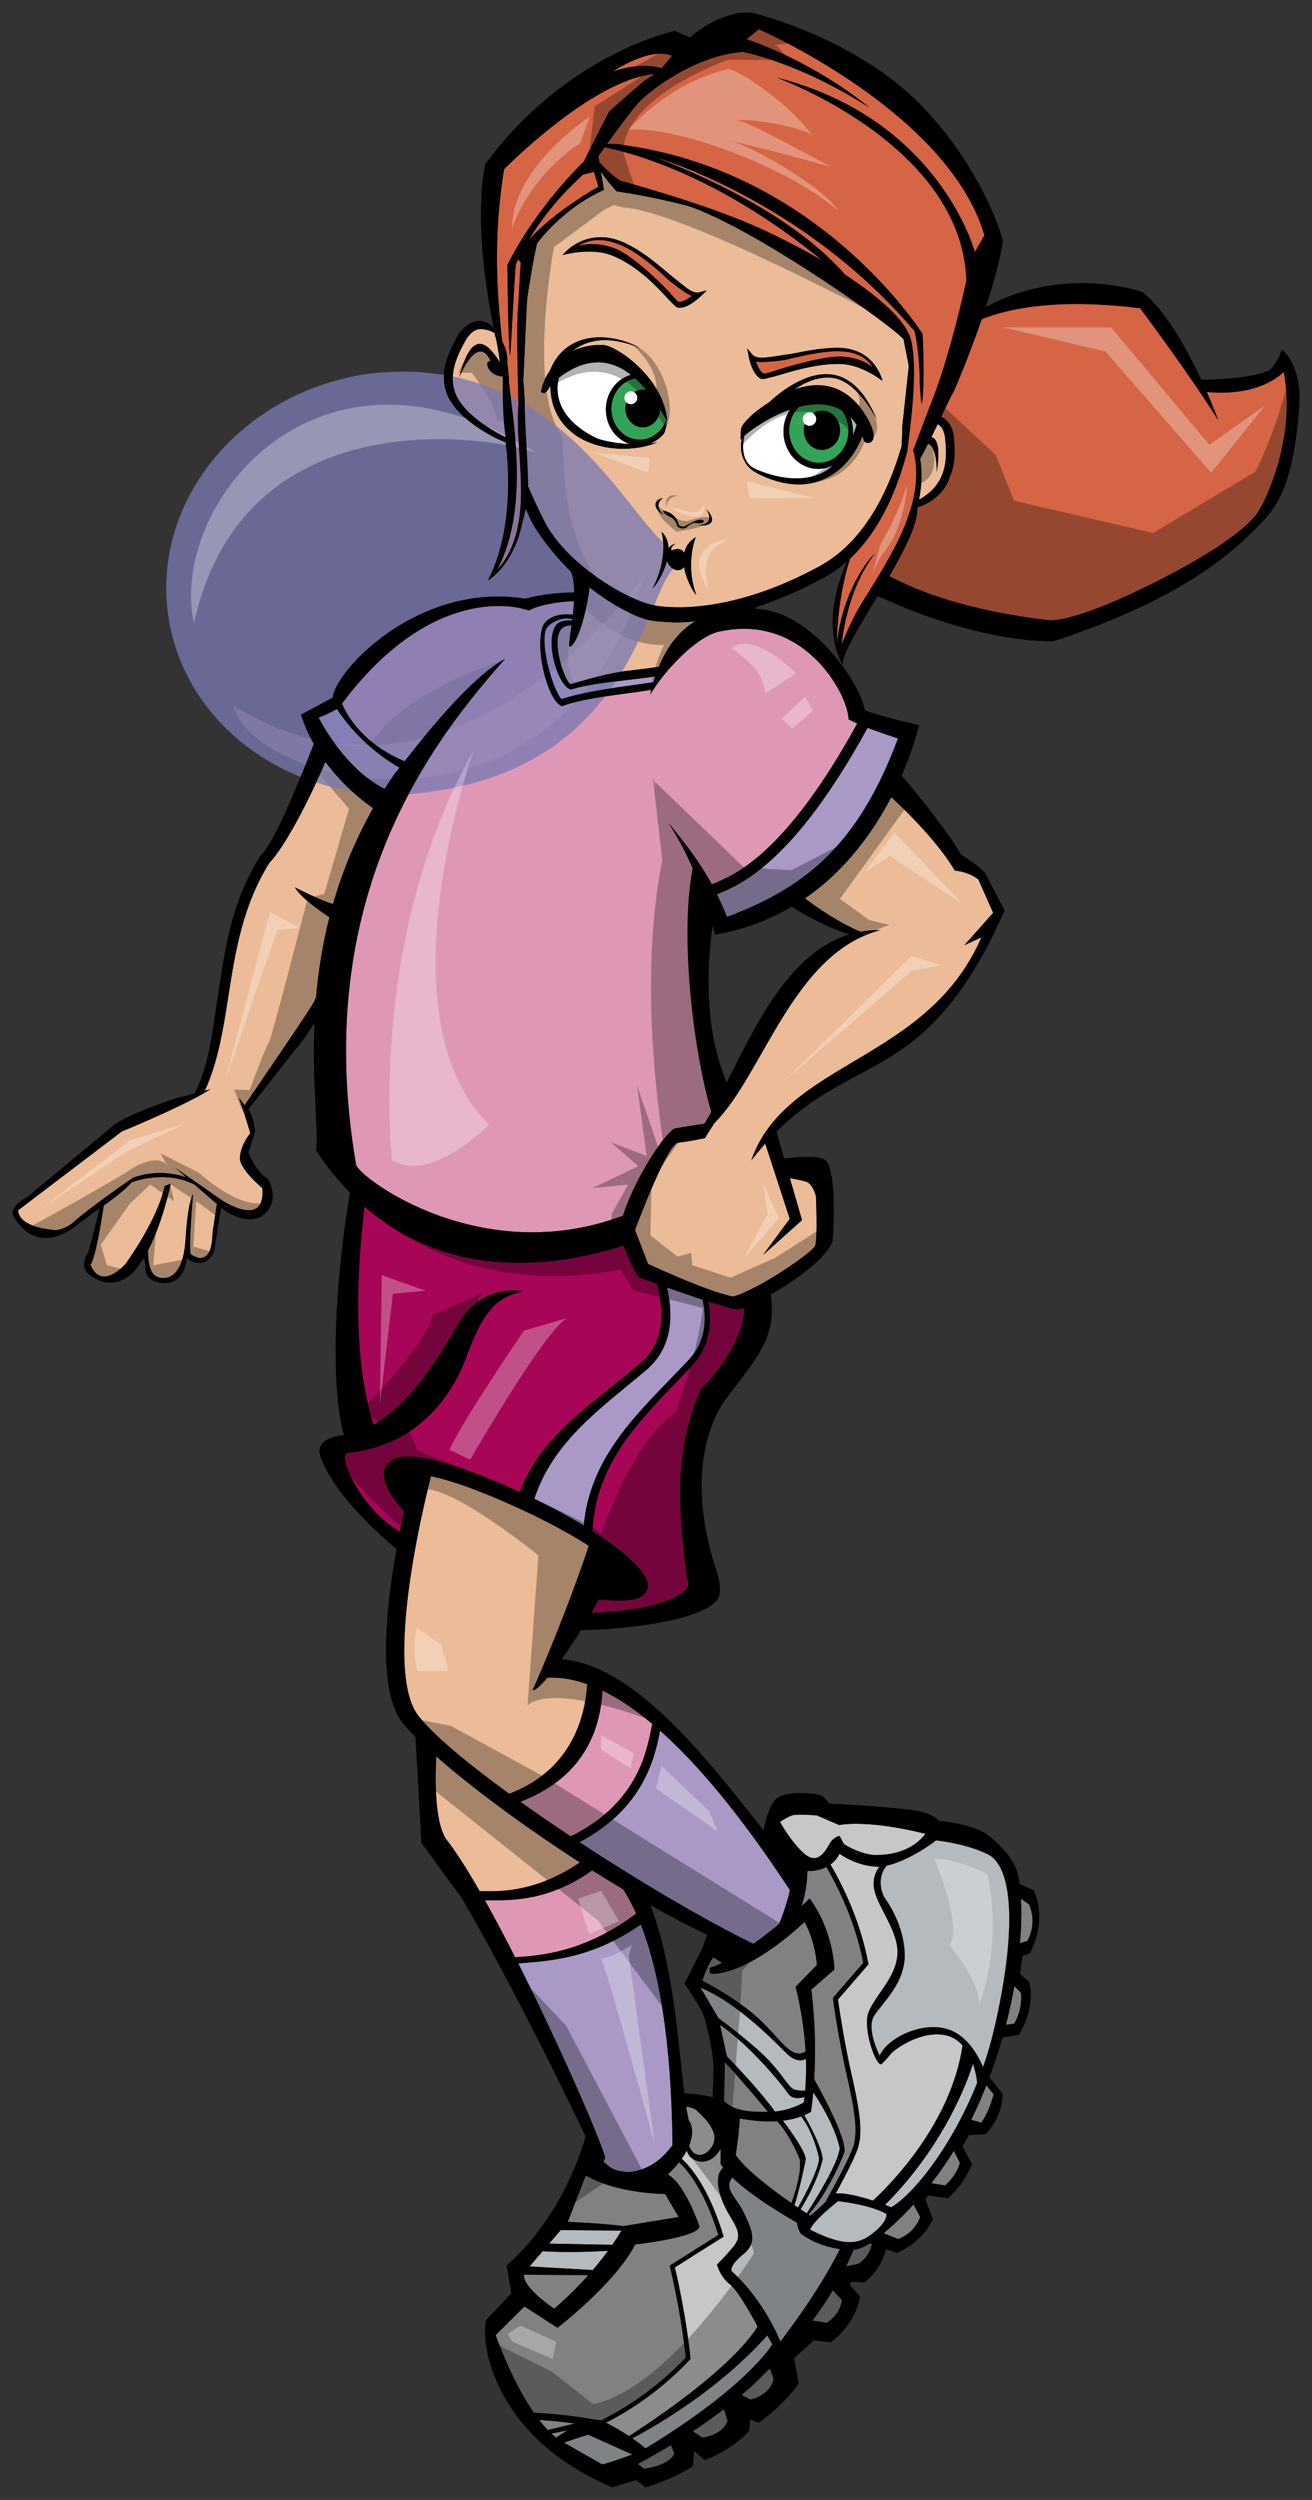 <?xml version="1.0" encoding="utf-8"?>
<!-- Generator: Adobe Illustrator 17.0.0, SVG Export Plug-In . SVG Version: 6.00 Build 0)  -->
<!DOCTYPE svg PUBLIC "-//W3C//DTD SVG 1.1//EN" "http://www.w3.org/Graphics/SVG/1.1/DTD/svg11.dtd">
<svg version="1.1" id="Layer_2" xmlns="http://www.w3.org/2000/svg" xmlns:xlink="http://www.w3.org/1999/xlink" x="0px" y="0px"
	 width="105px" height="200px" viewBox="0 0 105 200" style="enable-background:new 0 0 105 200;" xml:space="preserve">
<rect x="0" y="0" width="105" height="200" fill="#333333" stroke="none"/>
<path id="color11" style="fill:#A70556;" d="M51.821,127.107c0.323-1.097-1.704-2.901-4.412-4.629
	c0.304-5.227,3.394-8.445,6.662-11.84c0.425-0.441,0.85-0.883,1.269-1.329c1.464-1.562,1.677-3.4,1.35-5.184
	c1.126,0.363,2.059,0.633,2.353,0.633c0.108,0,0.293-0.052,0.529-0.139c-0.067,1.865-1.218,4.278-3.481,6.505
	c-1.902,4.483-2.018,8.364-1.101,15.173c0.174,0.315,0.146,0.59-0.084,0.857c-0.83,0.965-3.768,1.775-7.583,1.868
	c0.199-0.35,0.395-0.705,0.587-1.063C50.424,128.22,51.568,127.963,51.821,127.107z M27.587,116.583
	c-0.016,0.828,1.458,4.175,4.404,5.964c0.11-0.557,0.226-1.104,0.342-1.638c-0.997-1.098-2.137-2.727-1.351-3.759
	c0.626-0.822,2.604-1.422,10.621,2.219c1.505-4.118,5.127-6.593,8.214-9.126c0.471-0.388,0.941-0.773,1.405-1.165
	c1.995-1.685,1.935-4.107,1.361-6.361c-0.874-0.312-1.483-0.534-1.483-0.534s-0.771-1.241-1.182-2.54
	c-7.535,2.383-14.968,1.929-20.744-3.113c-0.762,6.303-0.784,12.723,0.722,17.447c3.107-1.751,5.391-5.676,6.845-8.169
	c1.838-3.147,5.07-2.522,5.07-2.522c-1.411,0.521-2.773,0.55-4.438,5.147c-1.307,3.61-4.247,7.253-9.507,7.794
	C27.626,116.348,27.591,116.474,27.587,116.583z"/>
<path id="color10" style="fill:#D56545;" d="M46.66,13.976c0.349-0.091,0.521-0.14,0.868-0.231c0.148,0.478,0.22,0.714,0.368,1.188
	c0,0-3.458,1.909-5.584,4.263C43.146,17.823,44.526,15.895,46.66,13.976z M65.806,20.847c-8.492-6.982-15.542-8.68-17.416-9.066
	c-0.301,0.429-0.501,0.717-0.501,0.717c0.03,0.182,0.055,0.333,0.079,0.489c0.508,0.532,1.277,1.286,1.732,1.489
	c0,0,6.73,1.799,11.035,3.754C62.159,18.877,64.006,19.793,65.806,20.847z M60.51,28.915c0.123,0.389,0.323,0.825,0.601,0.963
	c0,0.001,0.009,0.003,0.031,0.006c0.177,0.012,0.596-0.128,1.132-0.31c0,0,3.582-1.141,5.143-1.044
	c0.96,0.06,1.774,0.346,2.425,0.852c-0.487-0.779-1.294-1.196-2.44-1.27c-1.204-0.076-2.604,0.234-3.836,0.507
	c-0.154,0.032-0.303,0.066-0.45,0.097C63.094,28.79,60.934,29.067,60.51,28.915z M69.993,44.314
	c-1.816,2.424-2.411,5.333-2.632,7.204c0.004,0,0.008,0.001,0.012,0.001c0.412-1,0.869-2.093,1.54-3.183
	c2.286-3.709,5.313-8.107,4.162-12.361c0.013-0.005,0.021-0.018,0.033-0.022c0.186-0.505,1.257-3.311,1.257-3.311
	c1.712-4.154,2.977-10.217,2.977-10.217C76.978,11.531,62.148,6.202,62.148,6.202c13.039,3.295,15.87,13.955,15.87,13.955
	c0.305-0.536,0.46-0.804,0.767-1.338c-2.911-9.903-18.056-16.48-18.056-16.48c-0.397,0.316-0.596,0.475-0.989,0.793
	c5.858,2.03,9.848,5.483,9.848,5.483C63.857,4.94,59.439,4.144,59.439,4.144c-3.853,0.314-7.436,3.105-8.294,4.027
	c-0.563,0.606-1.799,2.271-2.57,3.352c0.67-0.069,1.279,0.073,1.279,0.073c14.483,1.973,22.513,12.898,23.956,15.075
	c0.001-0.005,0.001-0.005,0.003-0.006c0.086,0.454,0.159,4.273,0.016,5.251c-0.017,0.12-0.036,0.259-0.055,0.393
	c-0.066-0.024-0.182-1.544-0.167-2.02c0.022-0.671-0.254-3.925-0.526-3.93C64.114,15.903,52.5,12.599,52.5,12.599
	c10.127,3.935,13.921,7.994,15.131,9.374c2.423,1.579,4.448,3.313,5.047,4.647c-0.02,0.044,1.096,1.032-0.056,9.302
	c0.012,0.006,0.018,0.018,0.03,0.022c-0.804,3.124-2.192,6.468-4.613,8.739c-0.55,1.595-1.037,4.273-1.066,6.758
	C67.475,47.298,69.458,44.755,69.993,44.314z M73.41,40.588c0.098,1.213-0.974,3.33-2.23,5.502
	c2.433,1.302,6.404,2.778,12.657,3.521c0,0,1.551,0.42,7.838-2.651c6.288-3.074,8.321-5.011,8.979-5.953
	c0.658-0.941,3.111-6.13,2.077-11.256c0,0-1.77,2.021-6.155,1.607c0.583,1.328,0.925,2.266,0.925,2.266
	c-2.296-3.677-6.256-8.965-6.256-8.965c-6.562-0.812-10.477-0.005-12.676,0.882c-1.084,3.14-2.245,5.804-2.245,5.804
	c-0.185,0.268-0.547,1.046-1.002,2.008c0.462,0.172,0.859,0.703,0.987,1.403c0.144,1.204,0.18,2.444-0.364,3.57
	C75.982,38.322,75.411,39.991,73.41,40.588z M39.789,45.588c2.464-2.739,1.902-6.924,1.715-10.253
	c-0.064-1.141-0.084-2.127-0.012-3.057c-0.026-1.343-0.153-5.036-0.065-7.251c0.036-0.059,0.164-2.788,0.244-4.02
	c-0.083-0.105-0.123-0.157-0.205-0.264c-0.124,0.265-0.186,0.415-0.186,0.415c-0.067,0.399-0.398,6.876-0.449,7.258
	c-0.154-0.191-0.227-7.214-0.227-7.214c2.35-4.701,6.12-8.283,6.12-8.283c0.8-1.612,1.206-2.417,2.039-4.017
	c1.128-1.001,1.699-1.5,2.855-2.482c0.308-0.202,0.466-0.299,0.776-0.5c-4.962,0.403-12.045,7.611-12.045,7.611
	c-0.613,3.632-0.664,7.123-0.48,10.139c0.097,1.611,0.256,3.062,0.327,3.679c0.007,0.012,0.012,0.021,0.018,0.031
	c0.01-0.056,0.037-0.004,0.081,0.149c0.003,0.008,0.01,0.019,0.014,0.025c0.308,0.634,0.285,1.062,0.309,1.665
	c0.061,0.439,0.107,0.895,0.118,1.298c-0.003,0-0.006,0.003-0.009,0.003C41.123,34.076,42.339,40.794,39.789,45.588z M46.316,19.659
	c0.903-0.227,1.881-0.159,2.868,0.207c1.605,0.594,4.287,3.4,4.287,3.4c0.376,0.436,0.661,0.778,0.818,0.864
	c0.022,0.009,0.028,0.013,0.033,0.013c0.31,0.035,0.716-0.218,1.043-0.47c-0.447-0.112-2.202-1.508-2.181-1.58
	c-0.117-0.104-0.234-0.212-0.358-0.319c-0.982-0.86-2.172-1.816-3.416-2.277C48.226,19.056,47.175,19.116,46.316,19.659z
	 M52.962,5.452c0.326-0.396,0.49-0.593,0.82-0.987c-1.737-0.767-4.765,1.268-4.765,1.268C50.841,5.092,52.207,5.249,52.962,5.452z"
	/>
<path id="color9" style="fill:#DE98B6;" d="M32.381,60.9c-3.22-1.352-4.524-3.472-5.01-4.609c6.653-8.891,13.185-8.092,14.935-7.445
	c0.877-0.467,2.61-0.752,3.627-0.739c-0.017,0.357-0.046,0.715-0.086,1.063c-1.511-0.154-2.296,0.45-2.468,1.101
	c-0.525,1.992,0.484,5.584,1.437,6.146l0.144,0.085l0.154-0.054c1.384-0.481,3.194-0.727,5.111-0.986
	c0.632-0.087,1.271-0.175,1.904-0.271c-0.033,0.135-0.068,0.27-0.097,0.398c0.897-1.611,3.741-4.872,5.789-5.112
	c6.571-1.298,10.047,5.053,10.091,7.075c0.241,0.125,0.461,0.233,0.69,0.337c-5.744,10.44-9.782,12.102-11.511,12.81
	c-0.047,0.018-0.078,0.034-0.121,0.053c-1.328-2.413-2.873-4.145-3.49-4.942c0.822,1.263,1.451,2.491,1.955,3.659
	c-1.017,5.315-0.01,14.3,1.491,19.491c-0.181,0.326-0.363,0.642-0.545,0.941c-0.711,0.103-1.724,0.256-2.449,0.398
	c-1.354,1.069-3.444,4.831-4.076,6.961c-11.378,4.276-21.136-3.059-21.364-4.095c-3.69-21.563,6.27-34.054,11.947-40.472
	C37.669,54.188,33.951,58.889,32.381,60.9z M52.134,138.239c0.022-0.116,0.044-0.225,0.065-0.327
	c-1.49-1.251-2.813-2.097-3.978-2.662c-0.17,2.722-1.162,6.812-6.577,8.896c1.28,0.913,2.635,1.845,4.031,2.769
	C50.931,144.327,51.736,140.255,52.134,138.239z M39.178,152.028c-0.131,0-0.254-0.001-0.373-0.003
	c0.787,1.403,1.605,2.952,2.42,4.556c0.013-0.001,0.025-0.001,0.037-0.002c1.883-0.118,5.469-0.351,9.655-3.489
	c-0.334-0.738-0.68-1.378-1.033-1.933c-0.827-0.493-1.658-1.002-2.485-1.525C43.933,152.088,40.982,152.028,39.178,152.028z"/>
<path id="color8" style="fill:#EBBC97;" d="M36.415,31.385c-0.51-1.46,0.131-2.904,0.898-4.246c0.359-0.547,0.749-0.825,1.156-0.817
	c0.273,0.005,0.767,0.091,1.117,0.331c0.022,0.103,0.041,0.201,0.062,0.305c0.068,0.062,0.269,1.337,0.365,2.03
	c-0.938-1.47-2.213-2.867-3.256,1.211c0.183-0.478,1.527-3.467,2.505-1.308c-0.58-0.076-0.195,1.202,0.966,1.225
	c0.007,0.036,0.013,0.07,0.02,0.107c-0.016,1.951-0.008,3.107,0.212,4.753C38.405,33.96,36.853,32.636,36.415,31.385z M1.445,96.829
	c0.108,1.386,2.704,1.552,2.704,1.552c0.455,0.154,1.117-0.174,1.55-0.442c1.296-1.222,4.974-3.733,4.974-3.733
	c1.871-0.641,3.447-0.287,4.227-0.019l-0.861-0.751l3.716,2.584c0,0,3.496,2.345,3.247-0.96c0,0-1.845-1.522-1.803-2.445
	c0,0-0.009-0.882,0.829-1.955c0,0-0.501-1.743-0.897-2.787c-0.038-0.099,0.3,0.365,0.446,0.551c1.71-2.511,5.402-7.887,5.581-8.33
	c0.035-0.088,0.086-0.202,0.136-0.319c0.175-2.006,0.503-4.154,1.07-6.39c-0.698-0.463-2.369-1.625-2.758-2.391
	c0,0,2.254,1.15,3.029,1.322c0.005,0.006,0.009,0.01,0.014,0.016c0.714-2.492,1.742-5.076,3.208-7.672
	c-0.986-0.692-2.511-1.931-3.816-3.697c-1.41,3.28-3.274,6.813-4.495,8.082c-2.156,3.477-2.729,7.163-3.282,10.73
	c-0.418,2.68-0.832,5.215-1.874,7.491c0.198-0.056,0.371-0.108,0.476-0.147c-0.159,0.106-0.351,0.222-0.554,0.341
	c-0.002,0.004-0.003,0.006-0.004,0.01c-0.004-0.002-0.007,0-0.011-0.002c-2.167,1.258-6.549,3.053-6.549,3.053L1.445,96.829z
	 M50.82,98.403l1.049,2.714c0,0,4.689,2.198,6.788,2.61c1.994-0.515,6.37-3.538,6.578-4.054c0.21-0.515,0.071-3.812,0.071-3.915
	c0-0.102-0.211-0.892-0.667-1.167c-0.152-0.093-0.731-0.217-1.426-0.34l0.975,3.36l-3.116,2.784l2.135-2.887l-1.961-6.02
	c-0.37,0.417-0.743,0.86-1.121,1.348c2.77-7.97,14.093-7.866,18.421-17.85l-1.374,0.636l2.313-2.595l-1.173-2.649
	c0,0-0.583-0.584-1.894-0.732c-1.322-2.215-3.655-4.547-5.087-5.875c-1.407,2.705-3.603,5.824-6.913,8.101
	c1.044,0.793,2.658,1.896,4.439,2.67c0.508-0.091,1.037-0.14,1.594-0.132c-6.992,1.844-9.349,11.509-13.25,15.408
	c-0.113,0.169-0.596,0.901-0.781,1.233c0,0-1.085,0.241-2.239,0.379C53.131,92.118,50.82,98.403,50.82,98.403z M74.822,38.954
	c0.984-1.185,0.966-2.648,0.799-4.054c-0.094-0.511-0.292-0.831-0.577-0.969c-0.159,0.334-0.327,0.679-0.501,1.031
	c0.482,0.142,0.724,0.897,0.423,2.836c0.014-0.351-0.014-2.09-0.692-2.296c-0.205,0.407-0.419,0.806-0.634,1.193
	c0.179,1.101,0.13,2.198-0.093,3.286C74.068,39.684,74.5,39.345,74.822,38.954z M72.206,34.138c0,0,0.008,0.595-0.055,1.567
	c-1.061,3.676-3.013,7.66-6.566,9.597c-7.155,3.901-12.121,3.318-13.044,3.162c-2.098-0.309-7.237-3.232-9.039-6.896
	c-0.075-0.154-0.157-0.321-0.241-0.496c-0.262-0.534-0.662-1.393-1.001-2.187c0.053-0.884-0.31-5.691-0.261-6.623
	c-0.028-0.556-0.06-1.108-0.106-1.662l-0.024,0.063c0.101-2.25,0.302-6.775,0.332-6.835c0.179-1.226,0.455-2.938,0.781-4.361
	c0,0,2.01-2.792,5.348-4.276c-0.096-0.595-0.168-1.029-0.24-1.476c0.573,0.896,1.266,1.598,1.266,1.598
	c2.814,0.393,5.613,1.137,5.613,1.137c5.35,1.706,16.935,9.964,17.372,10.739c-0.066,0.013,0.441,2.092,0.381,2.189
	C72.513,31.282,72.409,32.232,72.206,34.138z M53.379,44.875c0.278,0.759,1.041,0.971,1.368,0.475
	c0.171,1.061,0.762,2.056,0.979,2.246c-0.924-2.508-0.04-4.622-0.04-4.622c-0.535,0.316-0.81,0.761-0.922,1.254
	c-0.206-0.332-0.608-0.411-0.982-0.174c-0.232-0.145,0.098-0.433,0.29-0.563c-0.092,0.01-0.369,0.12-0.569,0.358
	c-0.02-0.491-0.178-0.956-0.565-1.315c0,0,0.642,1.92-0.716,4.562C52.433,46.925,53.096,45.945,53.379,44.875z M55.909,41.855
	c0.545,0.014,0.498-0.28,0.165-0.28c-0.331,0-0.949,0.349-1.227,0.517c-0.332,0.127-0.554-0.111-0.554-0.111
	s0.006-0.364-0.408-0.745c-0.203-0.188-0.472-0.31-0.802-0.383c-0.065,0.224,0.582,0.526,0.644,0.541
	c0.143,0.047,0.458,0.429,0.473,0.698c0.19,0.173,0.348,0.223,0.693,0.143c0.394-0.412,0.711-0.412,0.711-0.412L55.909,41.855z
	 M53.066,39.842c-1.134,0.223-0.41,1.188,0.016,1.314C52.262,40.412,52.987,39.873,53.066,39.842z M44.032,29.608
	c-0.454,0.659-0.677,1.333-0.733,1.753c0.336,0.264,0.555-0.162,0.752-0.486c0.018,2.28,1.233,3.434,2.252,4.103
	c2.366,1.388,5.176,0.943,6.309,0.396c-0.186,0.046-0.389,0.08-0.6,0.108c0.444-0.165,0.838-0.446,1.143-0.818
	c0.146-0.357,0.178-0.758,0.178-1.082c0.023,0.037,0.046,0.074,0.068,0.109c-0.016-0.199-0.045-0.395-0.081-0.588
	c0-0.003,0-0.007,0-0.011c-0.001-0.001-0.001-0.001-0.002-0.002c-0.602-3.076-3.931-5.4-5.043-5.492
	c-1.004-0.029-1.817,0.172-2.481,0.494c1.122-0.869,2.777-1.335,5.438-0.247C48.67,26.443,45.249,26.57,44.032,29.608z
	 M55.933,23.394c-0.188,0.045-0.436-0.018-0.737-0.189c-0.362-0.205-2.018-1.598-2.086-1.655c-1.024-0.864-2.254-1.809-3.55-2.293
	c-1.77-0.662-3.49-0.078-4.539,1.148c0,0,2.237-0.636,3.929,0.024c1.69,0.66,3.135,2.007,4.057,2.99c0,0,0.955,1.048,1.139,1.152
	c0.046,0.023,0.085,0.036,0.124,0.042c0.757,0.109,1.72-0.831,1.763-0.869c0.215-0.207,0.322-0.308,0.543-0.513
	C56.316,23.293,56.191,23.327,55.933,23.394z M56.517,40.744c0.695,1.063-0.219,1.236-0.613,1.284
	C57.305,42.154,57.148,41.348,56.517,40.744z M60.154,37.585c0.048,0.037,0.102,0.073,0.156,0.109
	c0.031,0.019,2.757,1.76,5.371,0.744c1.41-0.548,2.621-1.714,3.334-3.543c0.055,0.138,0.108,0.277,0.156,0.43
	c0.304,0.284,1.291,0.105,0.341-1.693c-0.708-1.333-2.466-3.696-5.929-2.477c0.856-0.582,1.916-1.058,3.012-0.931
	c2.083,0.238,3.617,3.441,3.591,3.376c-0.903-2.192-2.1-3.412-3.554-3.628c-2.082-0.309-4.229,1.411-5.067,2.205
	c-0.407,0.263-0.83,0.564-1.275,0.92c-1.147,1.089-0.965,0.997-1.031,2.09c0.03-0.038,0.071-0.083,0.118-0.134
	C58.998,36.771,60.154,37.585,60.154,37.585z M67.392,27.841c-1.25-0.078-2.679,0.2-3.938,0.446
	c-0.084,0.015-2.145,0.356-2.547,0.333c-0.337-0.021-0.57-0.104-0.692-0.248l-0.414-0.491l0.136,0.726
	c0.011,0.056,0.269,1.376,0.962,1.693c0.037,0.016,0.076,0.024,0.125,0.029c0.213,0.011,1.559-0.39,1.559-0.39
	c1.27-0.383,3.095-0.884,4.771-0.815c1.679,0.071,3.28,1.355,3.28,1.355C70.211,29.024,69.096,27.948,67.392,27.841z M8.306,96.442
	c-0.173,1.144-0.655,4.138-1.053,4.729c0,0,0.648,2.175,2.781-0.039c0,0,2.566-3.496,3.144-6.246l0.481-0.186
	c0,0-0.582,2.968-1.81,5.324c-0.013,0.795,0.097,1.98,0.841,2.163c0,0,1.914,0.764,2.158-3.019c0,0,0.138-2.805,0.601-3.64
	c0,0-0.402,4.601-0.165,4.809c0,0,1.686,1.377,1.726-1.738l0.346-2.277l-1.782-1.552c-2.435-1.243-5.055-0.174-5.055-0.174
	C10.097,95.112,9.222,95.795,8.306,96.442z M45.64,54.738c1.254-0.348,2.943-0.88,4.596-1.071c0.842-0.097,1.681-0.201,2.494-0.322
	c0.573-1.391,1.474-2.778,2.914-3.646c-0.567,0.063-1.103,0.097-1.592,0.097c0,0-1.336-0.051-1.882-0.144
	c-1.153-0.168-3.1-1.182-4.994-2.651c-0.104,1.247-0.8,4.374-1.561,4.756c-0.144,0-0.017-0.733,0.122-1.722
	c-0.716,0.006-0.927,0.376-1.022,0.679C44.352,51.883,45.134,54.283,45.64,54.738z M34.491,118.1
	c-1.525,6.028-3.316,15.861-1.105,19.034c1.123,1.533,3.897,3.851,7.368,6.373c4.886-1.872,6.057-5.945,6.241-8.771
	c-1.293-0.46-2.353-0.561-3.186-0.518c-0.577,0.68-1.011,1.057-1.185,0.99c0.54-1.119,3.005-6.987,4.494-11.548
	c-1.384-0.878-3.146-1.859-5.296-2.855C38.164,119.11,35.892,118.386,34.491,118.1z M34.915,140.519
	c-0.084,1.513-0.169,5.051,0.746,6.557c0.788,0.995,1.725,2.471,2.729,4.22c0.043,0.001,0.079,0.001,0.124,0.003
	c1.501,0.035,4.363,0.099,7.896-2.299C41.964,146.132,37.745,143.007,34.915,140.519z"/>
<path id="color7" style="fill:#AA99C7;" d="M26.96,56.722c1.727,2.61,3.943,4.094,5.012,4.7c-0.201,0.255-0.328,0.413-0.347,0.415
	c-0.295,0.422-0.573,0.847-0.843,1.271c-3.27-1.624-5.277-5.697-5.277-5.697S26.321,57.1,26.96,56.722z M52.298,54.575
	c0.046-0.151,0.096-0.304,0.147-0.458c-0.707,0.099-1.421,0.189-2.128,0.271c-1.692,0.196-3.292,0.381-4.516,0.742l-0.137,0.041
	l-0.126-0.064c-0.843-0.424-1.734-3.127-1.271-4.624c0.146-0.47,0.381-0.913,1.522-0.846c0.004-0.036,0.008-0.073,0.013-0.109
	c-1.046-0.236-2.022,0.472-2.138,0.904c-0.413,1.557,0.691,4.891,1.263,5.493c1.422-0.461,3.406-0.794,5.276-1.047
	C50.896,54.785,51.6,54.684,52.298,54.575z M55.119,108.788c1.328-1.418,1.472-3.127,1.112-4.813
	c-0.938-0.309-1.96-0.661-2.845-0.974c0.505,2.315,0.436,4.831-1.701,6.633c-0.466,0.392-0.939,0.782-1.412,1.17
	c-3.172,2.604-6.188,5.095-7.514,9.103c1.328,0.639,2.698,1.376,3.957,2.142c0.493-5.284,3.997-8.674,7.141-11.94
	C54.28,109.669,54.703,109.23,55.119,108.788z M58.175,73.356c6.336-2.359,10.535-5.814,13.689-14.275
	c-1.141-0.383-1.869-0.635-2.433-0.852c-5.923,10.802-10.183,12.55-12.003,13.296c-0.02,0.009-0.031,0.015-0.052,0.022
	C57.663,72.122,57.937,72.718,58.175,73.356z M46.372,147.375c4.901,3.218,10.148,6.299,13.923,8.137
	c1.163-0.83,2.063-1.6,2.063-1.6c0.449-1.118,0.71-2.007,0.861-2.695c-4.079-6.219-7.527-10.22-10.393-12.762
	C52.411,140.563,51.546,144.663,46.372,147.375z M41.475,157.071c3.269,6.484,6.403,13.679,6.959,15.518
	c0,0-0.009,0.132-0.143,0.328c0.638,0.644,1.016,0.777,1.996,0.857c0,0,1.692,0.004,3.099-1.625
	c0.167-0.194,0.313-0.366,0.435-0.522c-0.081-8.622-1.144-14.128-2.537-17.666c-3.791,2.664-7.172,2.894-9.289,3.072
	C41.812,157.049,41.639,157.061,41.475,157.071z"/>
<path id="color6" style="fill:#808183;" d="M44.355,184.702c0,0-2.52-1.666-2.425-2.72l5.156,0.03
	C46.333,182.861,45.428,183.779,44.355,184.702z M64.471,164.113c-0.169-2.892-0.799-5.161-0.799-5.161l1.707-1.758
	c-0.18-2.097-0.989-3.431-0.989-3.431c-4.482,4.125-7.047,4.157-7.385,4.15c-0.34-0.008-0.189-0.492-0.189-0.492
	c0.307-0.083,0.64-0.219,0.987-0.383c-0.18-0.125-0.432-0.277-0.733-0.453c-0.476,0.729-0.736,1.461-0.855,1.877
	c0.729,0.38,2.755,1.482,4.343,2.891C62.456,163.041,63.323,164.874,64.471,164.113z M39.668,186.813
	c1.1,2.971,2.165,4.925,3.056,6.208c0.992,0.053,2.776,0.185,4.516,0.495l0.847,0.125c1.247-0.611,2.362-1.308,3.308-1.989
	c0.559-0.403,1.064-0.8,1.502-1.167c0.652-0.549,1.16-1.033,1.507-1.379c0.173-0.175,0.305-0.313,0.393-0.408
	c0.039-0.042,0.065-0.071,0.088-0.096c-0.173-1.585-0.415-3.078-0.639-4.293c-0.12-0.638-0.234-1.204-0.332-1.661
	c-0.173-0.807-0.292-1.284-0.292-1.284l-0.026-0.106l3.895-2.461c-0.746-2.389-1.598-3.896-2.258-4.803
	c-0.34-0.457-0.625-0.765-0.83-0.955c-0.019-0.021-0.038-0.034-0.058-0.052c-0.293,0.367-0.606,0.701-0.899,0.977
	c1.378,0.731,2.529,4.137,2.529,4.137c0.002,0.896-5.139,1.458-5.139,1.458c-1.59,3.114-6.218,6.668-6.218,6.668l-2.646-1.703
	L39.668,186.813z M57.935,192.74c-0.844,0.642-1.69,1.239-2.495,1.768l0.764,0.506c0,0,1.597-0.149,2.03-1.342L57.935,192.74z
	 M53.693,195.612c-1.339,0.813-2.348,1.347-2.643,1.5l0.485,0.396c0,0,2.022-0.218,2.432-1.234L53.693,195.612z M81.629,155.473
	l0.599-0.205c0,0,0.831-1.342,0.117-2.916l-0.64-0.454C81.751,152.572,81.768,153.811,81.629,155.473z M67.587,172.169
	c0,0-1.181,3.088-2.878,5.001c0.086,0.057,0.13,0.085,0.13,0.085c0.317-0.229,0.843-0.718,1.262-1.122l-0.018-0.013
	c0,0,0.121-0.214,0.311-0.556c0.279-0.509,0.711-1.3,1.097-2.066c0.389-0.765,0.732-1.514,0.836-1.895
	c0.086-0.335,0.139-0.7,0.142-1.143c0.007-0.952-0.204-2.267-0.685-4.368c-0.705-3.088-1.118-6.165-1.118-6.168l-0.01-0.088
	l2.433-2.803c-0.169-0.895-0.397-1.747-0.657-2.55c-0.065-0.203-0.133-0.406-0.201-0.602c-0.333-0.944-0.694-1.794-1.034-2.511
	c-0.349-0.736-0.673-1.33-0.906-1.739c-0.057-0.103-0.11-0.189-0.156-0.268c-0.746,0.38-1.519,0.324-1.519,0.324
	c-0.014,1.503-0.459,2.807-0.459,2.807l0.635-0.616c1.963,2.671,1.986,5.688,1.986,5.688l-1.848,1.605
	c0.357,2.872,0.335,5.404,0.23,7.169C65.831,167.536,67.716,171.014,67.587,172.169z M54.311,177.366l-1.08-1.837
	c-3.457-0.115-5.435-0.957-6.351-1.49l-1.442,3.717c0,0,2.922,0.116,4.506,0.344c0.005-0.008,0.01-0.02,0.01-0.02L54.311,177.366z
	 M70.717,178.663l1.172,0.464c1.359-0.502,1.757-1.755,1.757-1.755l-0.531-1.013C72.084,177.488,71.224,178.241,70.717,178.663z
	 M78.942,166.823c-0.386,0.986-0.795,1.905-1.222,2.763l0.816,0.223c0.635-0.857,0.983-2.261,0.983-2.261L78.942,166.823z
	 M68.316,179.977c-0.194,0.459-0.398,0.908-0.612,1.343l0.999-0.213c0,0,0.837-0.458,1.081-1.572l-0.166-0.057
	c-0.626,0.372-1.072,0.49-1.072,0.49C68.468,179.974,68.392,179.974,68.316,179.977z M61.392,189.686
	c-0.628,0.664-1.318,1.306-2.037,1.917l0.709,0.37c0,0,1.562-0.311,1.842-1.643l-0.287-0.848
	C61.473,189.618,61.392,189.686,61.392,189.686z M76.337,172.067c-0.601,0.975-1.21,1.836-1.798,2.596l1.105,0.179
	c1.024-0.945,1.175-1.816,1.175-1.816L76.337,172.067z M81.182,158.886c-0.173,0.964-0.393,2.003-0.675,3.097l0.652-0.081
	c0,0,0.687-1.007,0.551-2.467L81.182,158.886z M66.656,183.227c-0.536,0.891-1.092,1.699-1.631,2.423l1.117,0.184
	c0,0,1.067-0.565,1.24-1.823L66.656,183.227z M61.464,168.957c-0.634-0.765-2.354-2.823-3.452-3.977l-0.066,3.114
	C58.712,168.843,59.772,168.965,61.464,168.957z M59.204,169.48c-0.028,1.029-0.324,2.916-0.324,2.916
	c0.786,1.19,2.968,2.82,4.461,3.857c0.336-0.941,0.818-2.535,0.664-3.49c0,0-0.703-1.882-1.814-3.066
	C61.107,169.765,60.031,169.636,59.204,169.48z"/>
<path id="color5" style="fill:#C6C7C9;" d="M51.55,191.967c2.308-1.65,3.663-3.206,3.672-3.212l0.043-0.054l-0.007-0.062
	c-0.183-1.717-0.448-3.323-0.69-4.599c-0.104-0.553-0.206-1.048-0.291-1.453c-0.127-0.591-0.223-1.004-0.27-1.189l3.905-2.467
	l-0.032-0.112c-1.219-3.97-2.744-5.604-3.328-6.112c0.155-0.217,0.302-0.44,0.424-0.676c0.066,0.295,0.232,0.581,0.614,0.763
	c0.792,0.379,1.623-0.05,2.03-0.823l0.063,0.071l-0.02,1.053c0,0,0.048,0.105,0.206,0.314c-0.169,0.171-0.318,0.396-0.371,0.693
	c-0.14,0.807,0.161,1.932,0.935,3.204c0.772,1.271,0.863,1.702,0.217,2.48c-0.649,0.776-1.271,1.385-1.271,1.385
	s0.28,1.017,1.024,1.565c0.742,0.55,2.226,3.383,2.226,3.383s-1.599,3.167-10.29,8.773c-0.758-0.501-1.448-0.873-1.847-1.075
	C49.637,193.243,50.664,192.597,51.55,191.967z M63.388,145.234c-0.388,0.138-0.97,0.512-0.97,0.512s0.856,1.577,1.916,2.524
	c1.057,0.95,1.691-0.105,2.037-0.727c0.344-0.624,0.826-0.662,0.826-0.662l0.336,0.642c1.442,0.909,2.553,0.886,2.553,0.886
	c2.297-0.003,3.45-1.004,3.98-1.7c-4.759-1.193-6.91-0.702-6.91-0.702l-1.785-0.772C65.37,145.234,63.776,145.1,63.388,145.234z
	 M69.487,157.061l0.016,0.089l-2.441,2.814c0.013,0.084,0.031,0.229,0.062,0.44c0.15,1.005,0.512,3.307,1.036,5.606
	c0.48,2.111,0.701,3.447,0.693,4.459c-0.004,0.472-0.058,0.872-0.156,1.239c-0.081,0.302-0.263,0.729-0.491,1.214
	c-0.4,0.851-0.942,1.865-1.324,2.562c0.752-0.081,1.996,0.248,2.981,0.568c1.231-1.13,6.231-6.065,7.173-12.412
	c-0.307-0.346-0.673-0.613-1.108-0.75c-2.027-0.631-4.362,1.061-4.654,1.443c-0.293,0.382-0.731,0.808-0.731,0.808
	c-0.436,0.186-1.525-2.855-1.034-4.155c0.492-1.301,2.149-2.718,2.309-4.563c0.158-1.844-1.52-3.731-1.848-5.245
	c-0.176-0.824,0.115-1.447,0.418-1.85c-0.052,0.004-0.108,0.01-0.162,0.009c-1.74-0.043-3.04-1.046-3.04-1.046
	c-0.187,0.39-0.445,0.67-0.724,0.874c0.429,0.723,1.383,2.438,2.157,4.657c0.077,0.224,0.152,0.457,0.226,0.69
	C69.098,155.316,69.322,156.17,69.487,157.061z M56.94,171.791c0.762-1.131-0.483-2.271-1.117-2.893
	c-0.222-0.218-0.56-0.319-0.908-0.36c0.064,0.415,0.133,0.785,0.208,1.105c0.17,0.188,0.283,0.501,0.26,1.003
	c-0.016,0.344-0.102,0.68-0.231,1.005C55.415,172.527,56.316,172.717,56.94,171.791z"/>
<path id="color4" style="fill:#33A457;" d="M50.845,30.277c0.318,0.285,0.609,0.601,0.875,0.924c-0.089-0.021-0.183-0.03-0.277-0.03
	c-0.252,0-0.483,0.077-0.688,0.203c-0.077-0.048-0.169-0.075-0.266-0.075c-0.287,0-0.521,0.233-0.521,0.522
	c0,0.148,0.063,0.281,0.16,0.376c-0.049,0.151-0.08,0.313-0.08,0.481c0,0.832,0.624,1.509,1.393,1.509
	c0.744,0,1.348-0.637,1.385-1.433c0.109,0.174,0.21,0.338,0.302,0.489c0.073,0.12,0.142,0.23,0.203,0.332
	c-0.326,0.932-1.155,1.6-2.129,1.6c-0.006,0-0.011-0.003-0.017-0.003c-1.247-0.009-2.259-1.112-2.259-2.463
	C48.928,31.482,49.761,30.465,50.845,30.277z M67.358,32.819c0.34,0.443,0.544,1.015,0.544,1.637c0,1.417-1.063,2.568-2.371,2.568
	c-1.308,0-2.373-1.151-2.373-2.568c0-0.756,0.306-1.434,0.784-1.904C65.133,32.248,66.352,32.234,67.358,32.819z M64.327,34.424
	c0,0.868,0.651,1.572,1.451,1.572c0.802,0,1.452-0.704,1.452-1.572c0-0.867-0.65-1.572-1.452-1.572
	c-0.261,0-0.502,0.081-0.714,0.213c-0.082-0.05-0.178-0.08-0.277-0.08c-0.301,0-0.543,0.245-0.543,0.546
	c0,0.154,0.063,0.292,0.167,0.391C64.36,34.081,64.327,34.247,64.327,34.424z"/>
<path id="fill" style="fill:#FFFFFF;" d="M64.787,34.075c-0.148,0-0.279-0.059-0.376-0.154c-0.104-0.099-0.167-0.236-0.167-0.391
	c0-0.301,0.242-0.546,0.543-0.546c0.1,0,0.195,0.03,0.277,0.08c0.157,0.095,0.265,0.267,0.265,0.466
	C65.329,33.831,65.085,34.075,64.787,34.075z M68.045,33.356c0.142,0.357,0.219,0.75,0.219,1.162c0,0.117-0.007,0.232-0.019,0.346
	c0.114-0.277,0.22-0.567,0.311-0.871C68.399,33.749,68.228,33.538,68.045,33.356z M44.737,30.211
	c-0.308,1.025-0.276,3.279,3.046,4.865c0.612,0.225,1.617,0.402,2.634,0.449c-1.073-0.334-1.869-1.375-1.923-2.623
	c-0.002-0.046-0.007-0.088-0.007-0.133c0-1.059,0.536-1.982,1.328-2.48c0.211-0.133,0.441-0.234,0.683-0.301
	C49.055,28.852,47.139,28.381,44.737,30.211z M49.969,31.821c0,0.148,0.063,0.281,0.16,0.376c0.092,0.091,0.22,0.148,0.36,0.148
	c0.286,0,0.521-0.235,0.521-0.524c0-0.19-0.103-0.355-0.255-0.447c-0.077-0.048-0.169-0.075-0.266-0.075
	C50.202,31.299,49.969,31.532,49.969,31.821z M59.564,34.875c-0.177,0.889-0.183,1.997,0.689,2.543
	c0.122,0.077,2.898,1.458,5.246,0.545c0.426-0.165,0.817-0.419,1.179-0.745c-0.364,0.187-0.768,0.295-1.196,0.295
	c-1.534,0-2.781-1.343-2.781-2.995c0-0.653,0.197-1.257,0.528-1.749C61.652,33.319,60.228,34.277,59.564,34.875z"/>
<path id="color3" style="fill:#B5BABE;" d="M75.884,162.355c-2.122-0.681-4.89,0.71-5.481,2.104c0,0-1.099-2.116-0.461-3.17
	c0.638-1.053,2.585-2.66,2.457-5.095c-0.125-2.431-1.515-4.217-1.657-4.464c-0.139-0.236-0.632-1.493,0.229-2.479
	c1.471-0.318,3.292-1.486,3.939-2.021c1.043,0.127,2.723,0.422,4.126,1.105c2.218,1.074,2.224,6.759,0.523,14.011
	c-0.243,1.046-0.545,2.059-0.886,3.032C78.323,164.536,77.451,162.859,75.884,162.355z M49,179.591
	c0.34-0.488,0.587-0.881,0.744-1.142l-4.868-0.039l-0.928,1.083L49,179.591z M45.43,194.428l-1.317,0.257
	c0.144,0.131,0.269,0.243,0.382,0.329L45.43,194.428z M70.827,176.394c0.306,0.111,0.499,0.19,0.499,0.19
	c1.733-0.998,4.822-4.8,6.875-9.946c-0.045-0.498-0.155-1.026-0.335-1.533C77.482,166.336,75.62,171.619,70.827,176.394z
	 M43.432,180.098l-1.051,1.223l5.057,0.289c0.479-0.562,0.887-1.081,1.223-1.543C47.532,180.132,45.257,180.229,43.432,180.098z
	 M46.002,193.886c0,0-1.576-0.226-2.853-0.281c0.248,0.319,0.479,0.584,0.688,0.802L46.002,193.886z M47.068,194.773l-1.947,0.637
	l3.084,1.751c0.732-0.188,1.737-0.551,2.4-0.798L47.068,194.773z M64.832,178.372c3.179,1.632,4.2,0.979,5.224,0.126
	c1.022-0.85,0.882-1.389,0.882-1.389c-1.35-0.762-3.863-1.014-3.863-1.014C64.982,177.744,64.832,178.372,64.832,178.372z
	 M50.606,195.073c0.351,0.243,0.71,0.511,1.057,0.802c8.187-4.963,10.149-8.325,10.149-8.325l-0.403-0.719
	C57.504,191.206,52.437,194.105,50.606,195.073z M62.454,187.332c2.419-3.184,3.88-5.624,4.765-7.403
	c-1.716-0.229-2.961-1.073-3.116-1.235c-0.192-0.196-0.331-0.883-0.331-0.883c-2.798-1.604-4.333-2.812-5.167-3.603
	c-0.743,0.882,0.405,1.701,0.871,2.704c0.581,1.248,1.27,2.421,0.04,3.404c-1.231,0.988-0.957,1.39-0.957,1.39
	C61.194,184.069,62.454,187.332,62.454,187.332z M62.02,168.929c1.388-0.138,2.308-0.73,2.308-0.73
	c0.021-0.142,0.041-0.288,0.059-0.432c-0.291,0.087-0.976,0.22-1.311-0.275c-0.409-0.613-2.895-3.727-5.454-5.509l0.552,2.523
	C59.028,165.389,60.919,167.393,62.02,168.929z M62.652,169.655c0.514,0.673,1.764,2.375,1.835,3.071c0,0-0.457,2.355-0.913,3.689
	c0.103,0.069,0.199,0.131,0.293,0.195c0.591-1.057,1.679-3.109,1.686-3.958c0,0-0.408-2.05-1.443-3.337
	C63.646,169.49,63.151,169.599,62.652,169.655z M64.563,177.076c0.63-0.973,2.511-3.96,2.641-5.207c0,0-0.256-1.699-2.12-4.483
	c-0.085,0.987-0.181,1.559-0.181,1.559c-0.173,0.103-0.354,0.191-0.538,0.273c0.37,0.654,1.37,2.504,1.478,3.492
	c0,0-0.318,1.699-1.773,4.04C64.268,176.88,64.434,176.991,64.563,177.076z M64.439,167.249c0.077-0.861,0.09-1.72,0.06-2.537
	c-0.271,0.153-0.82,0.283-1.544-0.434c-1.008-0.998-3.979-4.073-6.891-5.263l1.427,2.429c0.723,0.538,2.359,1.785,3.528,2.885
	c1.537,1.447,2.059,2.676,2.542,2.834C63.896,167.27,64.249,167.264,64.439,167.249z"/>
<path id="shadow" style="opacity:0.3;" d="M39.781,33.579c-0.287-1.518-2.011-3.756-2.011-3.756h-1.079
	c1.726-4.335,3.593,0.072,3.593,0.072c0.072,1.228,0,3.899,0,3.899L39.781,33.579z M44.164,189.732l-4.526-2.24
	c0,0,2.372,9.15,9.269,10.906l1.796-0.505l1.294,0.36l2.442-1.227l0.359-1.516l2.155,0.505l2.3-2.095l0.359-1.372h1.149l2.227-2.095
	l-0.287-2.311l1.867-1.662h2.156l1.292-2.672l-1.005-1.155l2.156-0.65l1.508-2.095l-0.646-0.866l-1.509,0.577l-1.302,0.31
	l-3.116-1.235l-0.108-1.168l-5.604-4.263l0.359-3.178l-1.078-1.228c0,0-1.795-0.794-3.161-0.577l-0.071,3.178
	c0,0,5.819,7.295,5.892,8.812c0,0-6.754,10.833-12.861,12.062L44.164,189.732z M30.585,114.039l-4.023,1.732l0.575,1.155
	c2.154,2.89,4.854,5.115,4.854,5.115l1.468-2.804c2.012-1.011,9.628,5.201,9.628,5.201l-0.863,11.989
	c2.443-2.023,11.64,1.878,11.64,1.878c-3.018-4.189-10.059-5.489-10.059-5.489l1.868-3.322c3.162,0.288,9.484-1.878,9.484-1.878
	l1.293-1.733l-1.438-6.646c0-4.478,3.737-10.256,3.737-10.256c1.054-1.143,1.431-2.871,1.448-4.74l0.654-0.734l4.448-3.279
	l0.493-1.987l-3.755,2.386l-3.56,1.589l-3.065-0.993l-0.098-0.994l-1.088,0.298l-2.175-1.688l0.099-4.373l2.372-3.378l1.288-0.868
	c1.164-0.196,0.894-1.482,1.785-1.979c-1.499-4.817-1.528-12.003-1.369-16.403l0.421,0.816l1.234,1.192l3.362-1.541l2.521-0.397
	l5.238,2.883l2.176-0.796l-1.631-0.396l-2.323-1.69l5.238-7.254l-0.741-1.889l-3.41,4.274l-4.991,2.582l-3.808-0.248l-7.067-6.807
	l0.096,0.381c-0.112-0.262-0.214-0.514-0.293-0.731l0.752,6.609c-1.585,7.971-0.749,16.974,0.033,22.312
	c0.238-0.366-0.77,1.103-0.237,0.982l-1.813-5.272l0.771,5.631l-2.866-1.093l2.192,1.906l-3.659,1.758l2.851-0.286l-1.285,2.286
	l-0.262,1.839c-9.321,2.808-19.552-2.358-19.552-2.358c7.169,6.104,15.154,6.07,20.481,5.032l1.014,1.648l5.596,1.439
	c-0.592,4.326-2.233,8.379-2.233,8.379c-3.592,2.483-5.915,9.677-5.915,9.677c-1.725-1.588-14.657-6.645-14.657-6.645l-1.149-2.455
	l4.454-6.212l1.726-3.899l-3.88,1.732c-0.432,2.312-5.604,7.512-5.604,7.512L30.585,114.039z M36.117,138.089l-3.233-0.649
	l0.934,1.806l0.576,3.684l13.434,10.689l5.677,7.584l-2.156-9.317l5.677,3.033l-1.581,3.539l0.861,2.673l0.863,2.312l0.286,4.188
	l1.151,1.155l0.646-8.306l0.144-2.816l2.083-2.312l1.365-1.228l-19.327-11.99L36.117,138.089z M41.291,157.808l6.25,13.578
	l-0.072,1.3l-1.58,3.611l3.305-2.238h2.443l-6.322-11.99L41.291,157.808z M50.952,15.299c-0.347-0.902-0.938-2.5-1.076-3.265
	c0.247-4.422,8.403-7.254,8.403-7.254s4.547,0.049,4.745,0c0.198-0.049-0.939-1.192-0.939-1.192l1.779-0.199l-2.966-1.54
	l-1.779,0.745l-4.646,2.038l-0.84,0.576l0.247-1.571l-3.411,1.889l0.792,0.645l-3.658,2.336l-0.592,4.771l0.406-0.797l0.813,1.271
	l-0.46-0.417c0,0,0,1.44,0.19,1.921c-1.145,0.479-5.444,3.745-5.444,3.745s0,0-0.096,1.536c-1.241,6.049-0.096,19.107-0.096,19.107
	l2.578,4.801c0,0,0.846,0.662,2.526,2.047l-0.963-0.569l0.049,2.236l0.051,0.197c0,0,2.72,3.338,6.571,3.243
	c-0.439,0.936-0.953,2.312-1.037,3.814c1.435-2.386,2.966-3.876,2.966-3.876l0.201-0.358c2.102-1.289,3.111-1.679,3.111-1.679
	l-4.547-0.298l-4.004-1.293l-1.476-0.872c-3.862-4.594-3.026-11.018-3.449-12.289c-2.675-3.744-0.572-14.978-0.572-14.978
	l4.012-2.976l0.764-0.385c0,0,0,0,0.765,0.192c4.681,0.192,21.681,9.313,21.681,9.313C61.744,18.238,53.897,15.939,50.952,15.299z
	 M55.462,42.294c0.692-0.148,1.384-0.497,1.384-0.795c-0.248-0.397-1.878,0.199-1.878,0.199s0,0-0.396-0.051
	c-0.395-0.05-1.978-1.192-1.978-1.192c-0.148,0.895,1.581,2.087,1.581,2.087S54.77,42.443,55.462,42.294z M72.366,47.113
	l9.786,3.429l5.733-1.193c0,0,4.448-2.136,11.715-6.359c3.656-3.378,3.656-8.148,3.656-13.515c-0.644,3.976-2.768,8.248-2.768,8.248
	l-8.205,4.919l-11.121-2.583l-1.483-3.678l-4.3-3.975c0,0-0.741,0.646-0.296,0.993c2.521,3.626-0.346,6.063-1.68,6.856
	c-0.05,0.348-0.94,2.485-0.94,2.485l-2.125,4.124L72.366,47.113z M74.342,34.741l-0.988,1.54c0,0,0.348,0.447,0.149,2.435
	C75.727,38.071,74.342,34.741,74.342,34.741z M46.169,54.914c-1.286-1.49-0.444-4.422-0.444-4.422l0.247-0.646l-0.396-0.1
	l-0.938,0.547l-0.395,1.49l0.988,2.933C45.231,54.717,45.231,54.717,46.169,54.914z M19.727,88.504l6.228-8.597l1.632-4.919
	l1.927-7.503c0,0,4.499-9.44,10.676-14.658c0,0-8.057,2.536-10.577,6.759c-0.593,0.149-2.866,0.694-4.497-1.988
	c1.038,2.683,0.594,2.782,0.594,2.782l-0.693,0.944l2.916,3.38l-1.977,6.807l-1.334,0.347c0,0-2.966,11.529-3.114,11.578
	c-0.149,0.049-1.532,3.775-1.532,3.775l-1.235-0.049l0.494,1.342l1.037,1.888L19.727,88.504z M2.427,98.143l1.384,0.646l1.632-0.248
	l1.582-1.392l1.234-1.044L8.16,96.751L7.864,98.44l-0.939,1.988l0.248,1.44l0.938,0.397c0,0,1.531-0.348,1.681-0.299
	c0.149,0.049,0.098-0.396,0.098-0.396l-1.334-0.349l-0.493-1.64l2.322-3.279l1.632-1.539l1.927,1.341l-0.347-1.392l1.719,1.14
	l-0.334,4.277l0.988,0.645l0.593-0.197l0.347-0.447l-1.433-0.398l0.223-3.624l0.37,0.245l1.335,0.994c0,0-0.05-0.994,0.149-1.391
	c0.544,0.696,3.211,1.092,3.211,1.092s0.247-0.049,0.742-0.943c-2.126,0.944-5.585-2.286-5.585-2.286l-3.065-1.54l0.494,0.944
	c0,0-0.494-0.944-2.521,0.099C8.804,94.664,2.427,98.143,2.427,98.143z M12.56,97.745l-1.087,2.285l0.493,1.938l0.594,0.398
	l0.592,0.248l1.138-0.944l0.347-0.895l-2.373,0.447L12.56,97.745z M60.92,33.718c0,0-1.438-0.161-1.543,1.926
	c4.684-5.191,8.621-1.552,9.102-0.588c0,0-1.916,2.514-4.365,3.477c2.768,0.428,4.79-1.767,5.163-3.585
	c-1.97-5.083-6.121-3.37-6.121-3.37L60.92,33.718z M51.073,29.865l-1.278-1.499l-2.074-0.107l-2.29,0.536
	c0,0-0.319-0.107-1.064,1.979c5.323-3.265,7.931,2.141,8.942,3.478c0.905-1.979-0.373-5.832-2.768-6.742
	c2.447,2.194,1.97,3.906,1.97,3.906L51.073,29.865z M69.701,35.109c1.276-0.803-0.212-2.997-1.276-4.121
	c0.905,1.714-0.106,1.766-0.106,1.766S69.064,33.824,69.701,35.109z M53.356,40.561c-0.092-0.746,0.982-0.988,1.02-0.895
	C53.151,39.387,53.227,40.356,53.356,40.561z"/>
<path id="color2" style="opacity:0.78;fill:#7A79B1;" d="M54.188,44.127c0.371,0.72,0.1,1.213-0.326,1.407
	c-2.277,2.324-3.421,15.663-19.501,17.825c-10.2,1.452-19.556-4.861-20.895-14.103c-1.34-9.239,5.842-17.908,16.041-19.36
	C45.524,28.017,50.644,42.93,54.188,44.127z"/>
<path id="highlight" style="opacity:0.3;fill:#FFFFFF;" d="M60.001,39.866l-0.216-1.372l5.374,1.345L60.001,39.866z M52.014,36.66
	l-4.543-0.465l4.398,1.62L52.014,36.66z M58.534,51.852c0,0,2.299,1.444,2.585,3.034l0.145,0.577l2.442-1.59
	C63.706,53.873,60.33,50.406,58.534,51.852z M64.425,55.752l-1.867,1.733l0.861,0.795l1.652-1.445L64.425,55.752z M31.376,92.805
	c3.018,1.949,7.759-2.817,7.759-2.817c-8.838-8.74-1.221-29.975-1.221-29.975C29.363,75.107,31.376,92.805,31.376,92.805z
	 M41.938,106.454c0,0-4.958,7.223-5.964,9.534l1.652,0.794c0,0,5.892-10.256,7.76-11.339L41.938,106.454z M33.387,130.217
	c-0.503,1.518,0,3.467,0,3.467h2.516l-0.575-2.094L33.387,130.217z M74.772,148.706c0,0,2.299,5.201,1.221,6.934
	c0,0,2.443,2.89,2.371,4.696c0,0,1.94-4.552,0.646-10.401C79.01,149.935,76.783,148.706,74.772,148.706z M41.65,186.048
	l-1.007,0.649l0.358,0.65l3.234,1.373l0.287-1.373L41.65,186.048z M52.93,141.268l-0.431,1.806l4.956,3.467l-0.718-1.662
	L52.93,141.268z M50.702,140.256l-2.586-1.443v1.155l2.37,1.516L50.702,140.256z M15.524,49.871
	c3.933-18.019,23.523-15.051,27.379-13.643C25.396,25.181,13.441,40.454,15.524,49.871z M53.596,40.624
	c2.919,1.519,2.82,0.136,2.686-0.269C55.912,41.501,55.072,40.76,53.596,40.624z M56.7,47.192c-2.221-3.431,1.109-4.091,1.686-4.051
	C55.836,44.01,56.536,46.159,56.7,47.192z M88.481,28.132l8.451,9.69l4.301-5.366l-4.448,3.13l-7.859-9.391h-8.6L88.481,28.132z
	 M65.102,10.991C64.706,10.195,60.258,9.5,58.874,9.6c0.987,0.099,4.448,2.087,7.71,3.776c0,0-5.239-1.49-8.105-2.087
	c1.779,0.397,7.513,3.776,8.6,5.565c-4.15-3.577-13.147-6.856-16.805-6.46c3.954-4.272,8.105-4.869,8.105-4.869
	C60.158,6.122,63.915,9.104,65.102,10.991z M40.982,18.245c1.681-4.572,5.436-6.757,5.436-6.757l0.792-2.186
	C42.662,12.581,40.982,15.761,40.982,18.245z M70.487,43.485l-0.691,2.484c0,0,0.395-0.993,0.839-1.64
	c1.828-2.137,1.978-5.614,1.978-5.614C71.822,41.398,70.487,43.485,70.487,43.485z M77.013,72.305l-5.783-3.827l-1.977,1.243
	l2.322-3.131L77.013,72.305z M72.96,77.671l-10.232,8.844L72.96,76.479l2.421,0.745L72.96,77.671z M61.443,97.148l-1.928,3.527
	l2.817-3.229l-1.236-2.733L61.443,97.148z M31.441,103.508l-1.038,8.845l0.149-10.336l3.509,1.243L31.441,103.508z M50.322,156.475
	l2.076,15.056c0,0-3.707-13.615-4.301-14.857c0.742,0.049,2.471-1.092,2.471-1.092L50.322,156.475z M46.269,151.903l0.89,2.832
	l2.372-1.044l-1.434-2.434L46.269,151.903z M22.197,74.391l-4.202,12.124l3.609-13.564l2.372,1.291L22.197,74.391z M10.236,92.08
	l-6.969,4.621l7.117-5.467l4.547-1.391L10.236,92.08z"/>
<path id="color1" style="opacity:0.3;fill:#AA99C7;" d="M18.683,56.44c17.812,11.121,32.924-10.485,32.924-10.485
	C44.624,69.258,19.903,62.709,18.683,56.44z"/>
<path id="outline" d="M67.354,29.125c1.679,0.071,3.28,1.355,3.28,1.355c-0.423-1.455-1.538-2.531-3.242-2.639
	c-1.25-0.078-2.679,0.2-3.938,0.446c-0.084,0.015-2.145,0.356-2.547,0.333c-0.337-0.021-0.57-0.104-0.692-0.248l-0.414-0.491
	l0.136,0.726c0.011,0.056,0.269,1.376,0.962,1.693c0.037,0.016,0.076,0.024,0.125,0.029c0.213,0.011,1.559-0.39,1.559-0.39
	C63.853,29.558,65.678,29.057,67.354,29.125z M67.417,28.53c-1.561-0.097-5.143,1.044-5.143,1.044
	c-0.536,0.182-0.955,0.321-1.132,0.31c-0.022-0.003-0.031-0.005-0.031-0.006c-0.277-0.138-0.478-0.574-0.601-0.963
	c0.424,0.152,2.584-0.125,2.605-0.199c0.147-0.031,0.296-0.064,0.45-0.097c1.232-0.272,2.632-0.583,3.836-0.507
	c1.146,0.073,1.953,0.49,2.44,1.27C69.191,28.876,68.377,28.59,67.417,28.53z M56.031,23.744c0.215-0.207,0.322-0.308,0.543-0.513
	c-0.259,0.061-0.384,0.096-0.642,0.162c-0.188,0.045-0.436-0.018-0.737-0.189c-0.362-0.205-2.018-1.598-2.086-1.655
	c-1.024-0.864-2.254-1.809-3.55-2.293c-1.77-0.662-3.49-0.078-4.539,1.148c0,0,2.237-0.636,3.929,0.024
	c1.69,0.66,3.135,2.007,4.057,2.99c0,0,0.955,1.048,1.139,1.152c0.046,0.023,0.085,0.036,0.124,0.042
	C55.025,24.723,55.988,23.782,56.031,23.744z M55.365,23.674c-0.327,0.252-0.733,0.505-1.043,0.47c-0.005,0-0.011-0.004-0.033-0.013
	c-0.157-0.086-0.442-0.428-0.818-0.864c0,0-2.682-2.807-4.287-3.4c-0.987-0.366-1.965-0.434-2.868-0.207
	c0.859-0.543,1.91-0.604,3.095-0.162c1.244,0.461,2.434,1.417,3.416,2.277c0.124,0.107,0.241,0.215,0.358,0.319
	C53.163,22.166,54.918,23.562,55.365,23.674z M44.032,29.608c-0.454,0.659-0.677,1.333-0.733,1.753
	c0.336,0.264,0.555-0.162,0.752-0.486c0.018,2.28,1.233,3.434,2.252,4.103c2.366,1.388,5.176,0.943,6.309,0.396
	c-0.186,0.046-0.389,0.08-0.6,0.108c0.444-0.165,0.838-0.446,1.143-0.818c0.146-0.357,0.178-0.758,0.178-1.082
	c0.023,0.037,0.046,0.074,0.068,0.109c-0.016-0.199-0.045-0.395-0.081-0.588c-0.001-0.004-0.001-0.008-0.002-0.013
	c-0.602-3.076-3.931-5.4-5.043-5.492c-1.004-0.029-1.817,0.172-2.481,0.494c1.122-0.869,2.777-1.335,5.438-0.247
	C48.67,26.443,45.249,26.57,44.032,29.608z M51.187,35.173c-1.247-0.009-2.259-1.112-2.259-2.463c0-1.228,0.833-2.245,1.917-2.433
	c0.318,0.285,0.609,0.601,0.875,0.924c-0.089-0.021-0.183-0.03-0.277-0.03c-0.252,0-0.483,0.077-0.688,0.203
	c0.152,0.092,0.255,0.257,0.255,0.447c0,0.289-0.234,0.524-0.521,0.524c-0.141,0-0.269-0.058-0.36-0.148
	c-0.049,0.151-0.08,0.313-0.08,0.481c0,0.832,0.624,1.509,1.393,1.509c0.744,0,1.348-0.637,1.385-1.433
	c0.109,0.174,0.21,0.338,0.302,0.489c0.073,0.12,0.142,0.23,0.203,0.332c-0.326,0.932-1.155,1.6-2.129,1.6
	C51.197,35.176,51.192,35.173,51.187,35.173z M50.499,29.988c-0.242,0.066-0.473,0.168-0.683,0.301
	c-0.792,0.498-1.328,1.422-1.328,2.48c0,0.045,0.005,0.087,0.007,0.133c0.054,1.248,0.85,2.289,1.923,2.623
	c-1.017-0.047-2.021-0.225-2.634-0.449c-3.322-1.586-3.354-3.84-3.046-4.865C47.139,28.381,49.055,28.852,50.499,29.988z
	 M59.259,35.187c0.03-0.038,0.071-0.083,0.118-0.134c-0.379,1.718,0.777,2.532,0.777,2.532c0.048,0.037,0.102,0.073,0.156,0.109
	c0.031,0.019,2.757,1.76,5.371,0.744c1.41-0.548,2.621-1.714,3.334-3.543c0.055,0.138,0.108,0.277,0.156,0.43
	c0.304,0.284,1.291,0.105,0.341-1.693c-0.708-1.333-2.466-3.696-5.929-2.477c0.856-0.582,1.916-1.058,3.012-0.931
	c2.083,0.238,3.617,3.441,3.591,3.376c-0.903-2.192-2.1-3.412-3.554-3.628c-2.082-0.309-4.229,1.411-5.067,2.205
	c-0.407,0.263-0.83,0.564-1.275,0.92C59.144,34.186,59.325,34.094,59.259,35.187z M68.264,34.518c0-0.412-0.077-0.805-0.219-1.162
	c0.183,0.183,0.354,0.393,0.511,0.637c-0.092,0.304-0.197,0.594-0.311,0.871C68.257,34.75,68.264,34.635,68.264,34.518z
	 M65.531,37.024c-1.308,0-2.373-1.151-2.373-2.568c0-0.756,0.306-1.434,0.784-1.904c1.19-0.304,2.409-0.317,3.416,0.267
	c0.34,0.443,0.544,1.015,0.544,1.637C67.902,35.873,66.84,37.024,65.531,37.024z M59.564,34.875
	c0.664-0.598,2.089-1.556,3.665-2.106c-0.331,0.492-0.528,1.096-0.528,1.749c0,1.652,1.247,2.995,2.781,2.995
	c0.429,0,0.832-0.108,1.196-0.295c-0.361,0.326-0.753,0.58-1.179,0.745c-2.348,0.913-5.124-0.468-5.246-0.545
	C59.381,36.872,59.387,35.764,59.564,34.875z M53.379,44.875c-0.283,1.07-0.946,2.05-1.158,2.221
	c1.357-2.642,0.716-4.562,0.716-4.562c0.388,0.359,0.546,0.824,0.565,1.315c0.2-0.238,0.478-0.349,0.569-0.358
	c-0.192,0.13-0.522,0.418-0.29,0.563c0.374-0.237,0.776-0.158,0.982,0.174c0.112-0.493,0.387-0.938,0.922-1.254
	c0,0-0.884,2.114,0.04,4.622c-0.217-0.19-0.808-1.185-0.979-2.246C54.42,45.846,53.657,45.634,53.379,44.875z M54.294,41.98
	c0,0,0.222,0.238,0.554,0.111c0.277-0.168,0.896-0.517,1.227-0.517c0.333,0,0.38,0.294-0.165,0.28l-0.305-0.033
	c0,0-0.316,0-0.711,0.412c-0.346,0.08-0.503,0.03-0.693-0.143c-0.015-0.27-0.329-0.651-0.473-0.698
	c-0.062-0.015-0.709-0.317-0.644-0.541c0.33,0.073,0.599,0.195,0.802,0.383C54.3,41.616,54.294,41.98,54.294,41.98z M53.066,39.842
	c-0.079,0.031-0.805,0.57,0.016,1.314C52.656,41.03,51.933,40.065,53.066,39.842z M64.327,34.424c0-0.177,0.033-0.343,0.084-0.503
	c0.097,0.096,0.227,0.154,0.376,0.154c0.298,0,0.542-0.244,0.542-0.545c0-0.199-0.107-0.371-0.265-0.466
	c0.212-0.132,0.453-0.213,0.714-0.213c0.802,0,1.452,0.705,1.452,1.572c0,0.868-0.65,1.572-1.452,1.572
	C64.979,35.996,64.327,35.292,64.327,34.424z M56.517,40.744c0.631,0.604,0.788,1.41-0.613,1.284
	C56.298,41.98,57.212,41.807,56.517,40.744z M1.001,97.118c0,0,1.37,3.274,4.624,1.288c0,0,1.535-1.175,2.338-1.727
	c-0.258,1.14-0.892,3.497-0.892,3.497c-0.819,1.213,0.075,1.796,0.075,1.796c2.06,1.567,3.564-0.238,3.564-0.238
	c0.291-0.326,0.562-0.707,0.807-1.116l0.129,0.608c-0.208,1.007,0.786,1.302,0.786,1.302c2.374,0.697,2.51-1.851,2.51-1.851
	c1.739,1.103,2.209-0.674,2.209-0.674l0.549-3.393c1.908,1.512,3.167,0.738,3.167,0.738c1.753-1.119,0.563-3.059,0.563-3.059
	c-0.946-0.485-1.564-2.128-1.564-2.128c0.138-0.209,0.267-0.754,0.297-0.841c0.069-0.218,0.14-0.435,0.222-0.647
	c0.009-0.093,0.016-0.186,0.013-0.272c0,0-0.111-1.08-0.515-1.661l3.777-4.804c0,0,0.548-0.555,1.502-2.104
	c-0.203,4.779,0.338,8.504,0.129,10.203c0.847,1.275,1.754,2.401,2.716,3.386c-1.278,7.62-1.563,15.452-0.49,19.387
	c-0.107,0.017-0.216,0.031-0.325,0.041c0,0-2,0.254-1.57,1.586c0.984,3.052,4.878,6.468,6.11,7.492
	c-0.968,5.386-1.42,11.316,0.443,13.869l0.096,0.106c0.27,0.322,0.6,0.677,0.978,1.055l0.478,8.479l3.187,4.356
	c0,0,3.938,6.549,9.955,19.131c-0.464,1.629-2.173,6.674-6.322,10.317l0.377,2.235l-2.016,2.118c0,0-0.589,2.221,1.226,5.728
	c1.813,3.506,4.907,5.965,8.842,7.67l1.949-0.583l0.744,0.59c2.291-0.712,3.778-1.68,3.778-1.68l0.108-1.249l0.85,0.756
	c2.536-1.031,3.565-2.374,3.565-2.374l0.056-0.907l0.686,0.281c2.228-1.597,3.21-3.156,3.21-3.156l-0.367-2.009l1.574-1.432
	l1.353,0.169c2.154-1.639,2.343-3.682,2.343-3.682l-0.825-0.929l0.137-0.246l1.074,0.048c1.013-0.844,1.489-1.819,1.707-2.656
	l0.868,0.307c0,0,1.989-0.779,2.874-2.702l-0.616-1.617l0.243-0.288l1.547,0.233c0,0,1.167-0.845,1.956-2.724l-0.764-1.427
	l0.537-0.908l1.309-0.069c0,0,1.315-1.183,1.379-3.221l-1.064-1.323c0.408-1.104,0.758-2.171,1.048-3.195l1.31-0.214
	c1.469-2.492,0.803-4.258,0.803-4.258l-0.718-0.602l0.205-1.454l0.582-0.182c1.52-2.977,0.278-5.098,0.278-5.098l-1.09-0.456
	c-0.11-1.033-0.44-2.299-2.648-4.006c0,0-1.108-0.808-3.862-1.067c0,0-0.237-0.539-1.883-0.822
	c-1.643-0.283-6.863-0.557-6.863-0.557s-0.381-0.69-1.009-0.754c-0.63-0.063-2.609-0.307-3.342,0.503
	c-0.436,0.482-0.765,1.723-0.892,2.393c-3.87-4.834-10.071-13.258-16.154-13.682c0.489-0.687,1.017-1.478,1.547-2.332
	c3.845-0.055,9.484-0.764,10.875-2.381c0.54-0.628,0.012-2.219,0.012-2.219c-2.298-6.858-1.049-11.808,1.029-14.314
	c0.248-0.324,0.482-0.63,0.708-0.925c0.36-0.471,0.691-0.911,0.988-1.333c1.222-1.736,1.875-3.199,1.607-5.454
	c-0.009-0.072-0.02-0.144-0.029-0.216c2.042-1.174,4.537-2.982,4.952-4.31c0.104-1.374,0.243-5.494-0.493-6.354
	c-0.405-0.476-2.021-0.392-3.384-0.223l-0.621-2.143c6.022-6.022,11.253-4.08,17.056-15.145l1.212-2.526l-1.572-3.028
	c0,0-0.414-0.521-1.946-1.489c-0.917-1.635-3.31-4.66-4.734-6.299c1.018-2.328,1.39-4.032,1.39-4.032s-2.581-0.59-4.34-1.18
	c-0.22-1.979-4.299-8.101-8.76-8.112c0.044-0.061,0.092-0.117,0.138-0.176c1.698-0.568,3.508-1.333,5.362-2.345
	c0.667-0.363,1.272-0.798,1.83-1.287c-2.153,4.942-0.66,7.72-0.315,8.311c-0.165-0.752,1.273-3.049,2.777-5.551
	c8.416,3.908,14.07,3.621,14.07,3.621c10.974-3.582,14.911-7.641,16.849-9.702c1.942-2.061,2.449-4.967,2.799-8.721
	c0.348-3.752-1.376-4.911-1.376-4.911c-0.336,1.056-0.947,1.636-0.947,1.636c-1.408,0.676-4.451,0.767-5.495,0.779
	c-1.124-2.408-2.832-5.527-4.725-7.026c0,0-6.142-2.217-12.515,1.2c0.599-1.821,1.132-3.725,1.372-5.314
	c0,0-1.496-5.61-6.552-10.822c-5.054-5.21-13.045-7.354-13.683-7.412c-0.635-0.061-2.527,0.063-4.823,1.984
	c-0.484-0.209-0.729-0.317-1.217-0.523c0,0-8.666,1.81-15.152,10.661c0,0-0.827,3.009,0.023,9.321
	c0.026,0.068,0.061,0.393,0.063,0.467c0.026,0.184,0.25,1.707,0.271,1.729c0.09,0.526,0.2,1.084,0.314,1.652
	c-0.129-0.186-0.223-0.311-0.218-0.288c-0.289-0.2-0.595-0.335-0.91-0.342c-0.572-0.011-1.263,0.424-1.718,1.121
	c-0.83,1.445-1.511,2.999-0.94,4.631c0.458,1.318,1.928,2.587,3.926,3.622c0.186,0.098,0.604,0.258,0.806,0.353
	c0.114,0.838,0.848,6.689-1.432,11.068c1.117-0.764,1.878-1.918,2.386-3.253c0.048-0.013,0.556-1.926,0.646-2.49
	c0.084,0.177,0.181,0.346,0.247,0.513c0.558,1.411,2.431,3.611,3.379,4.496c0.187,0.455,0.255,1.041,0.263,1.665
	c-0.798-0.001-2.235,0.068-3.938,0.497c-8.638-1.367-15.265,5.888-15.382,7.909c0,0-1.301,0.714-2.545,1.369
	c0.264,0.85,0.621,1.629,1.027,2.35c-1.383,3.498-3.139,7.811-4.248,8.927l-0.083,0.103c-2.315,3.701-2.773,7.437-3.349,11.141
	c-0.437,2.813-0.691,5.538-1.858,7.79c-0.584,0.15-1.186,0.298-1.45,0.374c0,0-3.433,1.078-4.915,2.081l-7.08,5.868
	C2.129,95.807,0.972,96.33,1.001,97.118z M81.629,155.473c0.139-1.662,0.122-2.9,0.076-3.575l0.64,0.454
	c0.714,1.574-0.117,2.916-0.117,2.916L81.629,155.473z M26.96,56.722c1.727,2.61,3.943,4.094,5.012,4.7
	c-0.201,0.255-0.328,0.413-0.347,0.415c-0.295,0.422-0.573,0.847-0.843,1.271c-3.27-1.624-5.277-5.697-5.277-5.697
	S26.321,57.1,26.96,56.722z M52.298,54.575c-0.698,0.108-1.402,0.21-2.093,0.303c-1.87,0.253-3.854,0.586-5.276,1.047
	c-0.572-0.603-1.676-3.937-1.263-5.493c0.115-0.433,1.092-1.141,2.138-0.904c-0.005,0.036-0.009,0.073-0.013,0.109
	c-1.142-0.067-1.376,0.376-1.522,0.846c-0.464,1.497,0.428,4.2,1.271,4.624l0.126,0.064l0.137-0.041
	c1.224-0.361,2.823-0.546,4.516-0.742c0.707-0.081,1.421-0.172,2.128-0.271C52.394,54.271,52.344,54.424,52.298,54.575z M47.176,47
	c1.894,1.47,3.841,2.483,4.994,2.651c0.546,0.094,1.882,0.144,1.882,0.144c0.489,0,1.024-0.033,1.592-0.097
	c-1.441,0.867-2.341,2.255-2.914,3.646c-0.814,0.121-1.652,0.226-2.494,0.322c-1.652,0.191-3.342,0.724-4.596,1.071
	c-0.506-0.455-1.288-2.855-0.925-4.025c0.096-0.303,0.307-0.673,1.022-0.679c-0.139,0.989-0.266,1.722-0.122,1.722
	C46.376,51.374,47.071,48.247,47.176,47z M39.587,26.652c0.022,0.103,0.041,0.201,0.062,0.305c0.068,0.062,0.269,1.337,0.365,2.03
	c-0.938-1.47-2.213-2.867-3.256,1.211c0.183-0.478,1.527-3.467,2.505-1.308c-0.58-0.076-0.195,1.202,0.966,1.225
	c0.007,0.036,0.013,0.07,0.02,0.107c-0.016,1.951-0.008,3.107,0.212,4.753c-2.055-1.015-3.607-2.339-4.045-3.59
	c-0.51-1.46,0.131-2.904,0.898-4.246c0.359-0.547,0.749-0.825,1.156-0.817C38.743,26.326,39.236,26.412,39.587,26.652z M52.394,5.92
	c-0.311,0.201-0.469,0.298-0.776,0.5c-1.156,0.983-1.728,1.482-2.855,2.482c-0.833,1.601-1.239,2.405-2.039,4.017
	c0,0-3.771,3.582-6.12,8.283c0,0,0.073,7.023,0.227,7.214c0.051-0.382,0.382-6.858,0.449-7.258c0,0,0.063-0.15,0.186-0.415
	c0.082,0.107,0.122,0.158,0.205,0.264c-0.08,1.232-0.208,3.961-0.244,4.02c-0.088,2.215,0.039,5.908,0.065,7.251
	c-0.072,0.93-0.053,1.916,0.012,3.057c0.188,3.329,0.749,7.514-1.715,10.253c2.55-4.794,1.334-11.512,0.936-15.067
	c0.003,0,0.006-0.003,0.009-0.003c-0.011-0.403-0.058-0.858-0.118-1.298c-0.023-0.604-0.001-1.031-0.309-1.665
	c-0.004-0.007-0.011-0.018-0.014-0.025c-0.044-0.153-0.071-0.205-0.081-0.149c-0.006-0.011-0.011-0.02-0.018-0.031
	c-0.071-0.617-0.23-2.067-0.327-3.679c-0.184-3.016-0.133-6.507,0.48-10.139C40.349,13.531,47.432,6.323,52.394,5.92z
	 M47.897,14.933c0,0-3.458,1.909-5.584,4.263c0.833-1.372,2.214-3.301,4.348-5.22c0.349-0.091,0.521-0.14,0.868-0.231
	C47.676,14.222,47.748,14.458,47.897,14.933z M47.889,12.497c0,0,0.2-0.288,0.501-0.717c1.874,0.387,8.924,2.084,17.416,9.066
	c-1.8-1.054-3.646-1.97-5.07-2.617C56.431,16.274,49.7,14.476,49.7,14.476c-0.455-0.203-1.225-0.957-1.732-1.489
	C47.943,12.83,47.919,12.679,47.889,12.497z M53.782,4.465c-0.33,0.395-0.494,0.592-0.82,0.987c-0.755-0.203-2.121-0.36-3.944,0.281
	C49.018,5.733,52.045,3.698,53.782,4.465z M71.18,46.09c1.257-2.172,2.328-4.289,2.23-5.502c2.001-0.597,2.571-2.266,2.534-2.264
	c0.544-1.126,0.509-2.366,0.364-3.57c-0.128-0.7-0.525-1.231-0.987-1.403c0.455-0.962,0.817-1.74,1.002-2.008
	c0,0,1.161-2.664,2.245-5.804c2.199-0.887,6.114-1.693,12.676-0.882c0,0,3.96,5.288,6.256,8.965c0,0-0.342-0.938-0.925-2.266
	c4.386,0.414,6.155-1.607,6.155-1.607c1.034,5.126-1.419,10.315-2.077,11.256c-0.657,0.942-2.69,2.879-8.979,5.953
	c-6.287,3.071-7.838,2.651-7.838,2.651C77.584,48.868,73.612,47.392,71.18,46.09z M73.64,36.696
	c0.215-0.388,0.429-0.786,0.634-1.193c0.679,0.206,0.706,1.944,0.692,2.296c0.301-1.938,0.06-2.694-0.423-2.836
	c0.174-0.353,0.342-0.697,0.501-1.031c0.285,0.138,0.483,0.458,0.577,0.969c0.167,1.405,0.186,2.868-0.799,4.054
	c-0.322,0.391-0.754,0.729-1.275,1.028C73.77,38.895,73.818,37.797,73.64,36.696z M68.039,44.684
	c2.421-2.271,3.81-5.615,4.613-8.739c-0.012-0.005-0.019-0.017-0.03-0.022c1.151-8.269,0.036-9.258,0.056-9.302
	c-0.599-1.334-2.624-3.068-5.047-4.647c-1.21-1.38-5.004-5.44-15.131-9.374c0,0,11.614,3.305,20.58,13.761
	c0.272,0.005,0.549,3.259,0.526,3.93c-0.015,0.476,0.101,1.996,0.167,2.02c0.018-0.134,0.037-0.272,0.055-0.393
	c0.144-0.978,0.07-4.797-0.016-5.251c-0.002,0.001-0.002,0.001-0.003,0.006c-1.443-2.177-9.473-13.103-23.956-15.075
	c0,0-0.609-0.143-1.279-0.073c0.771-1.081,2.007-2.746,2.57-3.352c0.858-0.922,4.441-3.713,8.294-4.027
	c0,0,4.419,0.797,10.148,4.472c0,0-3.989-3.453-9.848-5.483c0.393-0.318,0.592-0.477,0.989-0.793c0,0,15.145,6.577,18.056,16.48
	c-0.307,0.534-0.462,0.802-0.767,1.338c0,0-2.831-10.66-15.87-13.955c0,0,14.83,5.329,15.194,16.224c0,0-1.265,6.063-2.977,10.217
	c0,0-1.071,2.806-1.257,3.311c-0.013,0.005-0.021,0.018-0.033,0.022c1.151,4.254-1.876,8.652-4.162,12.361
	c-0.671,1.09-1.128,2.183-1.54,3.183c-0.004,0-0.008-0.001-0.012-0.001c0.221-1.871,0.815-4.78,2.632-7.204
	c-0.535,0.44-2.519,2.983-3.02,7.127C67.002,48.957,67.489,46.278,68.039,44.684z M65.585,45.302
	c-7.155,3.901-12.121,3.318-13.044,3.162c-2.098-0.309-7.237-3.232-9.039-6.896c-0.075-0.154-0.157-0.321-0.241-0.496
	c-0.262-0.534-0.662-1.393-1.001-2.187c0.053-0.884-0.31-5.691-0.261-6.623c-0.028-0.556-0.06-1.108-0.106-1.662l-0.024,0.063
	c0.101-2.25,0.302-6.775,0.332-6.835c0.179-1.226,0.455-2.938,0.781-4.361c0,0,2.01-2.792,5.348-4.276
	c-0.096-0.595-0.168-1.029-0.24-1.476c0.573,0.896,1.266,1.598,1.266,1.598c2.814,0.393,5.613,1.137,5.613,1.137
	c5.35,1.706,16.935,9.964,17.372,10.739c-0.066,0.013,0.441,2.092,0.381,2.189c-0.208,1.905-0.312,2.855-0.515,4.761
	c0,0,0.008,0.595-0.055,1.567C71.091,39.381,69.139,43.365,65.585,45.302z M71.864,59.081c-3.154,8.461-7.354,11.916-13.689,14.275
	c-0.238-0.639-0.512-1.234-0.798-1.809c0.021-0.008,0.032-0.014,0.052-0.022c1.82-0.746,6.08-2.494,12.003-13.296
	C69.995,58.446,70.724,58.698,71.864,59.081z M57.026,74.062c0.071,0.241,0.143,0.482,0.209,0.71c2.353-0.402,4.379-1.2,6.132-2.233
	c1.224,0.813,3.107,1.741,4.607,2.221c-4.771,1.436-7.436,7.13-9.813,11.84C56.45,82.523,56.506,77.829,57.026,74.062z
	 M58.657,103.728c-2.099-0.412-6.788-2.61-6.788-2.61l-1.049-2.714c0,0,2.311-6.285,3.359-6.972
	c1.154-0.138,2.239-0.379,2.239-0.379c0.186-0.332,0.668-1.064,0.781-1.233c3.901-3.899,6.258-13.564,13.25-15.408
	c-0.557-0.008-1.086,0.041-1.594,0.132c-1.78-0.773-3.395-1.877-4.439-2.67c3.311-2.276,5.506-5.396,6.913-8.101
	c1.432,1.328,3.765,3.66,5.087,5.875c1.311,0.148,1.894,0.732,1.894,0.732l1.173,2.649l-2.313,2.595l1.374-0.636
	c-4.328,9.983-15.651,9.88-18.421,17.85c0.378-0.487,0.751-0.931,1.121-1.348l1.961,6.02l-2.135,2.887l3.116-2.784l-0.975-3.36
	c0.695,0.123,1.273,0.247,1.426,0.34c0.456,0.275,0.667,1.065,0.667,1.167c0,0.104,0.139,3.4-0.071,3.915
	C65.027,100.189,60.651,103.213,58.657,103.728z M53.387,103.002c0.885,0.313,1.907,0.665,2.845,0.974
	c0.359,1.686,0.216,3.395-1.112,4.813c-0.416,0.442-0.839,0.881-1.262,1.32c-3.144,3.267-6.647,6.656-7.141,11.94
	c-1.259-0.766-2.629-1.503-3.957-2.142c1.326-4.008,4.342-6.498,7.514-9.103c0.474-0.388,0.946-0.778,1.412-1.17
	C53.822,107.833,53.892,105.317,53.387,103.002z M47.324,129.023c0.199-0.35,0.395-0.705,0.587-1.063
	c2.513,0.259,3.657,0.002,3.91-0.854c0.323-1.097-1.704-2.901-4.412-4.629c0.304-5.227,3.394-8.445,6.662-11.84
	c0.425-0.441,0.85-0.883,1.269-1.329c1.464-1.562,1.677-3.4,1.35-5.184c1.126,0.363,2.059,0.633,2.353,0.633
	c0.108,0,0.293-0.052,0.529-0.139c-0.067,1.865-1.218,4.278-3.481,6.505c-1.902,4.483-2.018,8.364-1.101,15.173
	c0.174,0.315,0.146,0.59-0.084,0.857C54.077,128.12,51.14,128.931,47.324,129.023z M52.199,137.912
	c-0.021,0.103-0.043,0.211-0.065,0.327c-0.397,2.016-1.203,6.088-6.458,8.675c-1.396-0.924-2.751-1.855-4.031-2.769
	c5.415-2.084,6.407-6.174,6.577-8.896C49.386,135.815,50.709,136.661,52.199,137.912z M63.219,151.217
	c-0.151,0.689-0.412,1.577-0.861,2.695c0,0-0.899,0.77-2.063,1.6c-3.775-1.838-9.021-4.919-13.923-8.137
	c5.174-2.712,6.039-6.813,6.454-8.92C55.691,140.997,59.14,144.998,63.219,151.217z M57.912,178.933l-0.032-0.112
	c-1.219-3.97-2.744-5.604-3.328-6.112c0.155-0.217,0.302-0.44,0.424-0.676c0.066,0.295,0.232,0.581,0.614,0.763
	c0.792,0.379,1.623-0.05,2.03-0.823l0.063,0.071l-0.02,1.053c0,0,0.048,0.105,0.206,0.314c-0.169,0.171-0.318,0.396-0.371,0.693
	c-0.14,0.807,0.161,1.932,0.935,3.204c0.772,1.271,0.863,1.702,0.217,2.48c-0.649,0.776-1.271,1.385-1.271,1.385
	s0.28,1.017,1.024,1.565c0.742,0.55,2.226,3.383,2.226,3.383s-1.599,3.167-10.29,8.773c-0.758-0.501-1.448-0.873-1.847-1.075
	c1.144-0.575,2.171-1.222,3.057-1.852c2.308-1.65,3.663-3.206,3.672-3.212l0.043-0.054l-0.007-0.062
	c-0.183-1.717-0.448-3.323-0.69-4.599c-0.104-0.553-0.206-1.048-0.291-1.453c-0.127-0.591-0.223-1.004-0.27-1.189L57.912,178.933z
	 M66.083,176.12l0.018,0.013c-0.419,0.404-0.944,0.893-1.262,1.122c0,0-0.044-0.028-0.13-0.085c1.697-1.913,2.878-5.001,2.878-5.001
	c0.129-1.155-1.756-4.633-2.428-5.827c0.104-1.765,0.126-4.297-0.23-7.169l1.848-1.605c0,0-0.023-3.017-1.986-5.688l-0.635,0.616
	c0,0,0.445-1.304,0.459-2.807c0,0,0.772,0.056,1.519-0.324c0.046,0.078,0.1,0.165,0.156,0.268c0.233,0.409,0.558,1.003,0.906,1.739
	c0.34,0.717,0.701,1.566,1.034,2.511c0.068,0.195,0.136,0.398,0.201,0.602c0.26,0.803,0.488,1.654,0.657,2.55l-2.433,2.803
	l0.01,0.088c0,0.003,0.413,3.08,1.118,6.168c0.48,2.102,0.691,3.416,0.685,4.368c-0.003,0.442-0.056,0.808-0.142,1.143
	c-0.103,0.381-0.447,1.13-0.836,1.895c-0.386,0.767-0.817,1.558-1.097,2.066C66.204,175.906,66.083,176.12,66.083,176.12z
	 M70.543,165.143c0,0,0.439-0.426,0.731-0.808c0.292-0.383,2.627-2.074,4.654-1.443c0.435,0.137,0.801,0.404,1.108,0.75
	c-0.941,6.347-5.941,11.282-7.173,12.412c-0.985-0.32-2.229-0.649-2.981-0.568c0.382-0.696,0.924-1.711,1.324-2.562
	c0.229-0.485,0.41-0.912,0.491-1.214c0.099-0.367,0.152-0.768,0.156-1.239c0.008-1.012-0.213-2.348-0.693-4.459
	c-0.524-2.3-0.887-4.602-1.036-5.606c-0.031-0.211-0.05-0.357-0.062-0.44l2.441-2.814l-0.016-0.089
	c-0.165-0.892-0.39-1.745-0.642-2.547c-0.074-0.233-0.149-0.467-0.226-0.69c-0.774-2.22-1.729-3.935-2.157-4.657
	c0.278-0.204,0.537-0.484,0.724-0.874c0,0,1.3,1.003,3.04,1.046c0.054,0.001,0.11-0.005,0.162-0.009
	c-0.303,0.402-0.594,1.025-0.418,1.85c0.328,1.514,2.006,3.401,1.848,5.245c-0.159,1.845-1.816,3.262-2.309,4.563
	C69.018,162.287,70.107,165.328,70.543,165.143z M57.005,157.914c0.338,0.007,2.903-0.025,7.385-4.15c0,0,0.809,1.334,0.989,3.431
	l-1.707,1.758c0,0,0.63,2.27,0.799,5.161c-1.147,0.761-2.015-1.072-3.913-2.76c-1.588-1.408-3.613-2.511-4.343-2.891
	c0.119-0.416,0.379-1.148,0.855-1.877c0.301,0.176,0.553,0.328,0.733,0.453c-0.348,0.164-0.681,0.3-0.987,0.383
	C56.816,157.422,56.665,157.906,57.005,157.914z M55.382,170.646c0.023-0.502-0.09-0.814-0.26-1.003
	c-0.075-0.32-0.144-0.691-0.208-1.105c0.349,0.041,0.687,0.143,0.908,0.36c0.634,0.622,1.879,1.762,1.117,2.893
	c-0.623,0.926-1.524,0.736-1.789-0.14C55.28,171.326,55.366,170.99,55.382,170.646z M57.491,161.444l-1.427-2.429
	c2.911,1.189,5.883,4.265,6.891,5.263c0.724,0.717,1.273,0.587,1.544,0.434c0.029,0.817,0.017,1.676-0.06,2.537
	c-0.19,0.015-0.543,0.021-0.877-0.086c-0.482-0.158-1.005-1.387-2.542-2.834C59.851,163.23,58.214,161.982,57.491,161.444z
	 M63.075,167.491c0.335,0.495,1.02,0.362,1.311,0.275c-0.018,0.144-0.038,0.29-0.059,0.432c0,0-0.92,0.593-2.308,0.73
	c-1.101-1.536-2.991-3.54-3.847-4.423l-0.552-2.523C60.181,163.765,62.666,166.878,63.075,167.491z M64.563,177.076
	c-0.129-0.085-0.295-0.196-0.494-0.326c1.455-2.341,1.773-4.04,1.773-4.04c-0.107-0.988-1.107-2.838-1.478-3.492
	c0.185-0.081,0.365-0.17,0.538-0.273c0,0,0.096-0.572,0.181-1.559c1.864,2.784,2.12,4.483,2.12,4.483
	C67.073,173.116,65.192,176.104,64.563,177.076z M63.867,176.611c-0.094-0.064-0.19-0.126-0.293-0.195
	c0.456-1.334,0.913-3.689,0.913-3.689c-0.071-0.696-1.321-2.398-1.835-3.071c0.499-0.057,0.993-0.165,1.457-0.339
	c1.035,1.287,1.443,3.337,1.443,3.337C65.546,173.502,64.458,175.555,63.867,176.611z M63.341,176.253
	c-1.493-1.037-3.675-2.668-4.461-3.857c0,0,0.296-1.887,0.324-2.916c0.827,0.156,1.903,0.285,2.986,0.217
	c1.111,1.185,1.814,3.066,1.814,3.066C64.159,173.718,63.677,175.311,63.341,176.253z M57.945,168.094l0.066-3.114
	c1.099,1.154,2.818,3.213,3.452,3.977C59.772,168.965,58.712,168.843,57.945,168.094z M52.042,152.412
	c1.566,0.883,3.097,1.685,4.543,2.368c-0.137,0.499-0.473,1.274-0.469,1.277l-1.342,2.629c0,0,1.34,1.928,1.577,2.663
	c0.235,0.733,0.562,2.201,0.698,3.271c0.095,0.726,0.004,2.219-0.005,3.16c-0.862-0.195-1.633-0.3-2.277-0.304
	C54.281,163.571,53.91,157.177,52.042,152.412z M74.066,146.709c-0.529,0.696-1.683,1.697-3.98,1.7c0,0-1.11,0.023-2.553-0.886
	l-0.336-0.642c0,0-0.482,0.038-0.826,0.662c-0.346,0.622-0.98,1.677-2.037,0.727c-1.06-0.947-1.916-2.524-1.916-2.524
	s0.582-0.374,0.97-0.512c0.389-0.135,1.982,0,1.982,0l1.785,0.772C67.155,146.007,69.307,145.516,74.066,146.709z M80.507,161.982
	c0.282-1.094,0.502-2.133,0.675-3.097l0.528,0.549c0.136,1.46-0.551,2.467-0.551,2.467L80.507,161.982z M78.674,165.38
	c-0.351-0.844-1.223-2.52-2.79-3.025c-2.122-0.681-4.89,0.71-5.481,2.104c0,0-1.099-2.116-0.461-3.17
	c0.638-1.053,2.585-2.66,2.457-5.095c-0.125-2.431-1.515-4.217-1.657-4.464c-0.139-0.236-0.632-1.493,0.229-2.479
	c1.471-0.318,3.292-1.486,3.939-2.021c1.043,0.127,2.723,0.422,4.126,1.105c2.218,1.074,2.224,6.759,0.523,14.011
	C79.316,163.394,79.015,164.406,78.674,165.38z M77.721,169.586c0.427-0.857,0.836-1.776,1.222-2.763l0.578,0.725
	c0,0-0.349,1.403-0.983,2.261L77.721,169.586z M74.539,174.663c0.588-0.76,1.197-1.621,1.798-2.596l0.482,0.958
	c0,0-0.15,0.871-1.175,1.816L74.539,174.663z M71.326,176.584c0,0-0.193-0.079-0.499-0.19c4.793-4.775,6.654-10.058,7.039-11.289
	c0.18,0.507,0.29,1.035,0.335,1.533C76.149,171.784,73.06,175.586,71.326,176.584z M70.717,178.663
	c0.507-0.422,1.367-1.175,2.397-2.304l0.531,1.013c0,0-0.397,1.253-1.757,1.755L70.717,178.663z M64.832,178.372
	c0,0,0.15-0.628,2.242-2.276c0,0,2.514,0.252,3.863,1.014c0,0,0.14,0.539-0.882,1.389C69.032,179.351,68.011,180.004,64.832,178.372
	z M67.703,181.319c0.215-0.435,0.418-0.884,0.612-1.343c0.076-0.003,0.152-0.003,0.229-0.009c0,0,0.446-0.118,1.072-0.49
	l0.166,0.057c-0.244,1.114-1.081,1.572-1.081,1.572L67.703,181.319z M65.025,185.649c0.539-0.724,1.095-1.532,1.631-2.423
	l0.727,0.783c-0.173,1.258-1.24,1.823-1.24,1.823L65.025,185.649z M62.454,187.332c0,0-1.26-3.263-3.896-5.626
	c0,0-0.274-0.401,0.957-1.39c1.229-0.983,0.541-2.156-0.04-3.404c-0.466-1.003-1.614-1.822-0.871-2.704
	c0.834,0.791,2.369,1.999,5.167,3.603c0,0,0.139,0.687,0.331,0.883c0.155,0.162,1.4,1.006,3.116,1.235
	C66.334,181.708,64.873,184.148,62.454,187.332z M59.355,191.604c0.719-0.611,1.409-1.253,2.037-1.917c0,0,0.081-0.068,0.227-0.203
	l0.287,0.848c-0.279,1.332-1.842,1.643-1.842,1.643L59.355,191.604z M55.44,194.508c0.805-0.528,1.651-1.126,2.495-1.768
	l0.299,0.932c-0.434,1.192-2.03,1.342-2.03,1.342L55.44,194.508z M51.051,197.112c0.295-0.153,1.304-0.687,2.643-1.5l0.274,0.662
	c-0.409,1.017-2.432,1.234-2.432,1.234L51.051,197.112z M50.606,195.073c1.831-0.968,6.898-3.867,10.803-8.242l0.403,0.719
	c0,0-1.963,3.362-10.149,8.325C51.316,195.584,50.956,195.316,50.606,195.073z M45.121,195.41l1.947-0.637l3.537,1.59
	c-0.663,0.247-1.668,0.609-2.4,0.798L45.121,195.41z M44.112,194.685l1.317-0.257l-0.936,0.586
	C44.381,194.928,44.256,194.815,44.112,194.685z M43.149,193.605c1.276,0.056,2.853,0.281,2.853,0.281l-2.165,0.52
	C43.628,194.189,43.398,193.924,43.149,193.605z M41.971,184.523l2.646,1.703c0,0,4.628-3.554,6.218-6.668
	c0,0,5.141-0.562,5.139-1.458c0,0-1.151-3.405-2.529-4.137c0.293-0.275,0.606-0.609,0.899-0.977
	c0.019,0.018,0.039,0.031,0.058,0.052c0.205,0.19,0.49,0.498,0.83,0.955c0.66,0.906,1.512,2.414,2.258,4.803l-3.895,2.461
	l0.026,0.106c0,0,0.119,0.478,0.292,1.284c0.098,0.457,0.212,1.023,0.332,1.661c0.224,1.215,0.466,2.708,0.639,4.293
	c-0.022,0.024-0.049,0.054-0.088,0.096c-0.088,0.095-0.22,0.233-0.393,0.408c-0.347,0.346-0.854,0.83-1.507,1.379
	c-0.438,0.367-0.942,0.764-1.502,1.167c-0.945,0.682-2.061,1.378-3.308,1.989l-0.847-0.125c-1.739-0.311-3.524-0.442-4.516-0.495
	c-0.891-1.283-1.956-3.237-3.056-6.208L41.971,184.523z M41.93,181.982l5.156,0.03c-0.753,0.849-1.658,1.767-2.731,2.689
	C44.355,184.702,41.835,183.036,41.93,181.982z M43.432,180.098c1.825,0.131,4.101,0.034,5.229-0.031
	c-0.336,0.462-0.743,0.981-1.223,1.543l-5.057-0.289L43.432,180.098z M44.876,178.41l4.868,0.039
	c-0.157,0.261-0.404,0.653-0.744,1.142l-5.052-0.098L44.876,178.41z M46.88,174.039c0.916,0.533,2.894,1.375,6.351,1.49l1.08,1.837
	l-4.358,0.714c0,0-0.005,0.012-0.01,0.02c-1.584-0.227-4.506-0.344-4.506-0.344L46.88,174.039z M41.475,157.071
	c0.164-0.011,0.337-0.023,0.52-0.038c2.117-0.179,5.498-0.408,9.289-3.072c1.393,3.538,2.456,9.044,2.537,17.666
	c-0.123,0.156-0.268,0.328-0.435,0.522c-1.406,1.629-3.099,1.625-3.099,1.625c-0.98-0.08-1.358-0.214-1.996-0.857
	c0.135-0.196,0.143-0.328,0.143-0.328C47.878,170.75,44.743,163.556,41.475,157.071z M38.805,152.025
	c0.119,0.002,0.242,0.003,0.373,0.003c1.805,0,4.755,0.06,8.221-2.396c0.827,0.523,1.658,1.032,2.485,1.525
	c0.353,0.555,0.699,1.194,1.033,1.933c-4.186,3.139-7.772,3.371-9.655,3.489c-0.012,0.001-0.024,0.001-0.037,0.002
	C40.41,154.977,39.592,153.429,38.805,152.025z M34.915,140.519c2.83,2.488,7.049,5.613,11.494,8.48
	c-3.532,2.397-6.395,2.334-7.896,2.299c-0.045-0.002-0.081-0.002-0.124-0.003c-1.004-1.749-1.94-3.225-2.729-4.22
	C34.746,145.569,34.831,142.031,34.915,140.519z M34.491,118.1c1.4,0.286,3.673,1.011,7.332,2.705
	c2.149,0.996,3.912,1.978,5.296,2.855c-1.489,4.561-3.954,10.429-4.494,11.548c0.174,0.066,0.607-0.311,1.185-0.99
	c0.833-0.043,1.893,0.058,3.186,0.518c-0.184,2.826-1.355,6.899-6.241,8.771c-3.471-2.522-6.245-4.84-7.368-6.373
	C31.175,133.961,32.966,124.128,34.491,118.1z M37.374,108.433c1.664-4.598,3.026-4.626,4.438-5.147c0,0-3.232-0.625-5.07,2.522
	c-1.454,2.493-3.737,6.418-6.845,8.169c-1.506-4.725-1.483-11.145-0.722-17.447c5.776,5.042,13.209,5.496,20.744,3.113
	c0.411,1.299,1.182,2.54,1.182,2.54s0.609,0.223,1.483,0.534c0.573,2.254,0.634,4.677-1.361,6.361
	c-0.464,0.392-0.935,0.777-1.405,1.165c-3.087,2.533-6.709,5.008-8.214,9.126c-8.018-3.641-9.995-3.041-10.621-2.219
	c-0.786,1.032,0.354,2.661,1.351,3.759c-0.116,0.534-0.231,1.081-0.342,1.638c-2.946-1.789-4.42-5.136-4.404-5.964
	c0.004-0.109,0.039-0.235,0.28-0.356C33.127,115.686,36.067,112.043,37.374,108.433z M40.441,52.692
	c-2.772,1.495-6.489,6.196-8.06,8.208c-3.22-1.352-4.524-3.472-5.01-4.609c6.653-8.891,13.185-8.092,14.935-7.445
	c0.877-0.467,2.61-0.752,3.627-0.739c-0.017,0.357-0.046,0.715-0.086,1.063c-1.511-0.154-2.296,0.45-2.468,1.101
	c-0.525,1.992,0.484,5.584,1.437,6.146l0.144,0.085l0.154-0.054c1.384-0.481,3.194-0.727,5.111-0.986
	c0.632-0.087,1.271-0.175,1.904-0.271c-0.033,0.135-0.068,0.27-0.097,0.398c0.897-1.611,3.741-4.872,5.789-5.112
	c6.571-1.298,10.047,5.053,10.091,7.075c0.241,0.125,0.461,0.233,0.69,0.337c-5.744,10.44-9.782,12.102-11.511,12.81
	c-0.047,0.018-0.078,0.034-0.121,0.053c-1.328-2.413-2.873-4.145-3.49-4.942c0.822,1.263,1.451,2.491,1.955,3.659
	c-1.017,5.315-0.01,14.3,1.491,19.491c-0.181,0.326-0.363,0.642-0.545,0.941c-0.711,0.103-1.724,0.256-2.449,0.398
	c-1.354,1.069-3.444,4.831-4.076,6.961c-11.378,4.276-21.136-3.059-21.364-4.095C24.803,71.601,34.763,59.11,40.441,52.692z
	 M8.306,96.442c0.916-0.647,1.791-1.33,2.213-1.845c0,0,2.62-1.069,5.055,0.174l1.782,1.552l-0.346,2.277
	c-0.039,3.115-1.726,1.738-1.726,1.738c-0.237-0.208,0.165-4.809,0.165-4.809c-0.463,0.835-0.601,3.64-0.601,3.64
	c-0.244,3.782-2.158,3.019-2.158,3.019c-0.744-0.183-0.854-1.368-0.841-2.163c1.228-2.356,1.81-5.324,1.81-5.324l-0.481,0.186
	c-0.578,2.75-3.144,6.246-3.144,6.246c-2.133,2.214-2.781,0.039-2.781,0.039C7.65,100.58,8.133,97.586,8.306,96.442z M1.445,96.829
	l8.304-6.31c0,0,4.382-1.795,6.549-3.053c0.004,0.002,0.007,0,0.011,0.002c0.001-0.004,0.002-0.006,0.004-0.01
	c0.203-0.119,0.395-0.234,0.554-0.341c-0.105,0.039-0.278,0.092-0.476,0.147c1.042-2.276,1.456-4.812,1.874-7.491
	c0.554-3.567,1.126-7.254,3.282-10.73c1.221-1.27,3.085-4.802,4.495-8.082c1.306,1.767,2.83,3.005,3.816,3.697
	c-1.466,2.596-2.494,5.18-3.208,7.672c-0.005-0.006-0.009-0.01-0.014-0.016c-0.775-0.172-3.029-1.322-3.029-1.322
	c0.389,0.766,2.059,1.928,2.758,2.391c-0.567,2.235-0.896,4.384-1.07,6.39c-0.05,0.117-0.101,0.231-0.136,0.319
	c-0.179,0.443-3.871,5.819-5.581,8.33c-0.146-0.186-0.484-0.649-0.446-0.551c0.396,1.044,0.897,2.787,0.897,2.787
	c-0.838,1.073-0.829,1.955-0.829,1.955c-0.042,0.923,1.803,2.445,1.803,2.445c0.249,3.305-3.247,0.96-3.247,0.96l-3.716-2.584
	l0.861,0.751c-0.78-0.269-2.356-0.622-4.227,0.019c0,0-3.678,2.512-4.974,3.733c-0.433,0.269-1.095,0.597-1.55,0.442
	C4.149,98.381,1.554,98.215,1.445,96.829z"/>
</svg>
